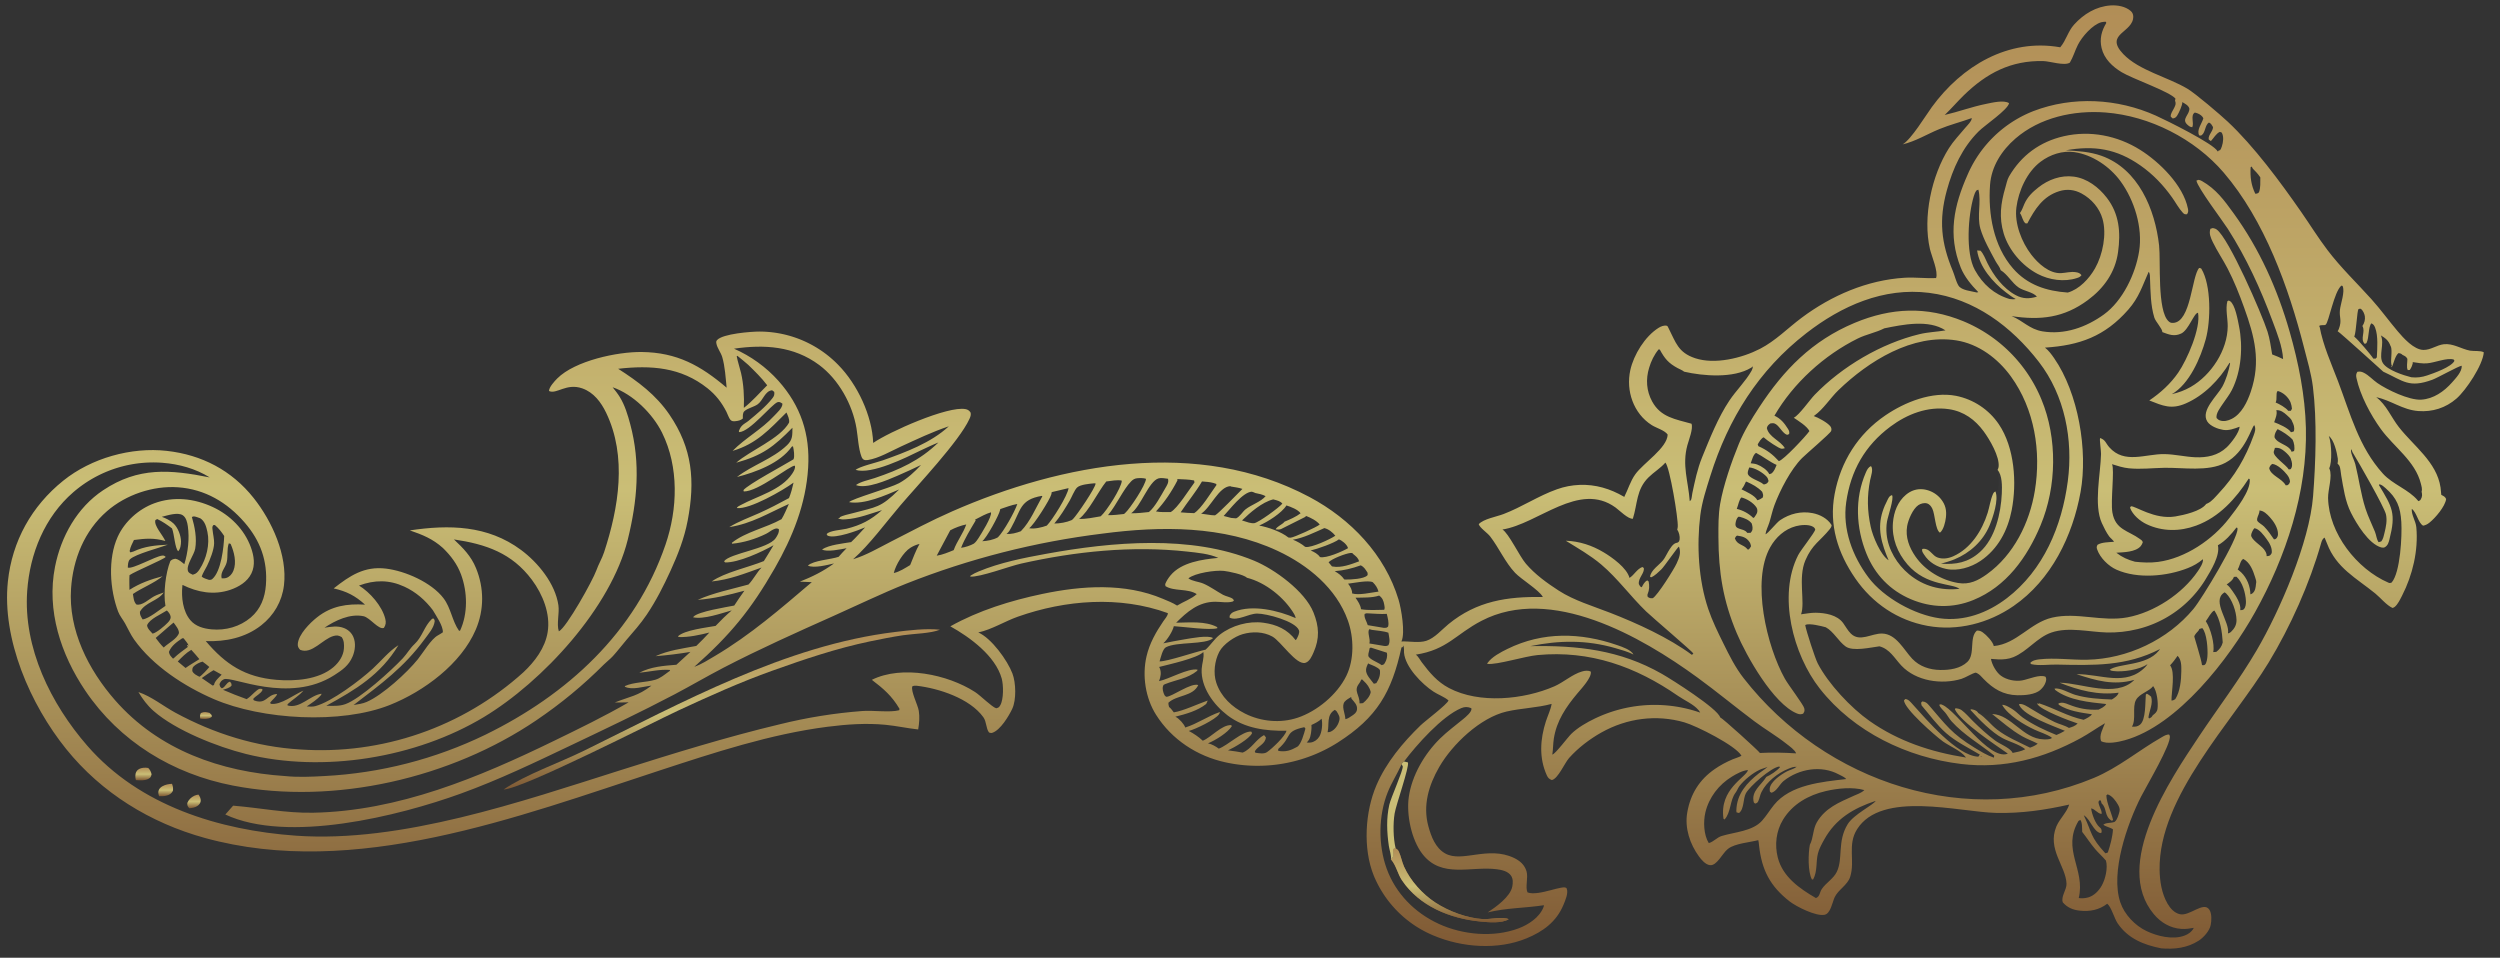 <?xml version="1.0" encoding="UTF-8"?> <svg xmlns="http://www.w3.org/2000/svg" width="509" height="195" viewBox="0 0 509 195" fill="none"><rect x="0" y="0" width="509" height="195" fill="#333333" stroke="none"/><path d="M440.031 193.085C442.719 193.304 445.326 193.02 447.655 191.521C448.642 190.887 449.862 189.528 450.097 188.348C450.277 187.444 450.353 185.981 449.807 185.185C448.617 183.454 445.787 186.614 443.796 186.13C442.687 185.86 441.865 184.945 441.315 183.992C440.112 181.911 439.725 179.414 439.693 177.047C439.49 162.158 454.468 147.119 461.906 134.871C466.336 127.574 470.252 118.803 472.578 110.596C472.709 110.135 472.862 109.685 473.287 109.45C473.469 109.86 473.635 110.269 473.794 110.688C475.678 115.653 479.702 117.663 483.602 120.831C484.678 121.704 485.881 123.223 487.116 123.78C487.281 123.728 487.408 123.686 487.546 123.577C488.203 123.054 488.688 121.999 489.068 121.26C491.213 117.088 492.401 112.049 491.961 107.334C491.845 106.093 490.946 104.856 491.037 103.602C492.075 104.347 492.297 106.413 493.342 107.028C493.86 106.931 494.22 106.74 494.63 106.416C495.814 105.482 497.836 103.121 498.035 101.595C497.787 101.08 497.537 101.027 497.045 100.754C497.014 100.253 496.964 99.755 496.895 99.258C496.127 94.043 491.397 90.799 488.379 86.917C486.844 84.945 485.841 82.384 483.805 80.872C486.825 81.496 489.136 83.446 492.374 83.689C495.247 83.904 497.944 83.058 500.136 81.153C502.093 79.449 505.51 74.318 505.7 71.735C505.125 71.341 503.621 71.536 502.881 71.389C501.094 71.036 499.437 69.868 497.55 70.086C496.129 70.25 494.903 71.26 493.431 71.246C491.485 71.227 489.35 68.837 488.167 67.439C486.351 65.291 484.701 63.001 482.819 60.908C479.855 57.612 476.579 54.476 473.894 50.94C471.961 48.396 470.315 45.728 468.497 43.114C464.316 37.094 458.903 29.766 453.565 24.771C452.017 23.323 447.033 19.061 445.339 18.053C441.343 15.678 435.495 14.354 432.3 11.008C428.306 6.823 434.426 6.68 434.33 3.315C434.316 2.887 434.129 2.507 433.806 2.227C432.73 1.297 431.097 1.015 429.72 1.107C426.766 1.305 424.231 2.856 422.289 5.002C421.044 6.376 420.651 8.222 419.513 9.566C419.496 9.587 419.477 9.607 419.458 9.628C408.878 7.758 399.426 13.429 393.321 21.802C392.05 23.544 389.129 28.392 387.374 29.396C389.971 28.792 392.356 27.312 394.814 26.299C396.987 25.405 399.248 24.835 401.452 24.04C401.473 24.666 400.487 25.591 400.105 26.049C398.996 27.381 397.73 28.703 396.804 30.165C393.266 35.754 391.443 44.206 392.932 50.688C393.276 52.177 394.663 55.26 394.19 56.609C392.069 56.721 389.944 56.417 387.814 56.547C380.165 57.011 372.88 60.158 366.788 64.716C363.963 66.828 361.516 69.379 358.351 71.015C354.698 72.905 349.162 74.273 345.128 72.931C341.642 71.77 341.198 69.703 339.724 66.827C339.648 66.681 339.536 66.371 339.386 66.331C338.802 66.173 338.141 66.461 337.654 66.77C334.914 68.501 332.623 72.226 331.932 75.352C330.999 79.574 332.579 84.195 336.295 86.552C337.208 87.13 338.995 87.636 339.538 88.49C339.435 91.225 334.594 94.28 332.96 96.546C331.915 97.997 331.49 99.643 330.676 101.213L330.629 101.126C327.851 99.505 324.852 98.597 321.61 98.725C321.216 98.739 320.824 98.769 320.433 98.813C320.044 98.858 319.656 98.917 319.269 98.992C318.883 99.066 318.5 99.156 318.121 99.26C317.743 99.364 317.368 99.483 316.998 99.616C313.241 100.942 309.861 103.233 306.12 104.661C304.699 105.204 302.058 105.646 301.068 106.722C301.278 107.458 302.839 108.492 303.397 109.216C305.194 111.552 306.459 114.502 308.47 116.628C309.692 117.92 313.363 120.16 314.076 121.467C314.091 121.496 314.105 121.527 314.12 121.556C306.905 121.421 300.669 122.355 294.911 127.075C293.536 128.203 292.104 129.909 290.394 130.47C288.924 130.951 286.89 130.537 285.316 130.598C285.333 130.567 285.354 130.538 285.369 130.505C286.118 128.796 285.308 123.96 284.75 122.106C281.982 112.907 274.982 105.654 266.64 101.205C244 89.126 216.233 94.292 193.832 104.128C189.594 105.988 185.489 108.172 181.373 110.285C178.895 111.557 176.36 113.048 173.688 113.864C176.938 111.025 180.481 106.224 183.348 102.863C186.85 98.756 195.295 89.828 197.361 85.334C197.568 84.885 197.763 84.433 197.581 83.941C197.298 83.568 197.046 83.387 196.581 83.296C192.975 82.599 181.02 87.927 177.78 90.18C177.577 84.629 174.548 78.226 170.671 74.299C170.541 74.166 170.41 74.034 170.277 73.904C170.145 73.774 170.01 73.646 169.874 73.519C169.738 73.392 169.601 73.267 169.462 73.144C169.323 73.021 169.182 72.899 169.04 72.779C168.898 72.66 168.754 72.542 168.609 72.425C168.464 72.309 168.318 72.195 168.17 72.082C168.022 71.97 167.873 71.859 167.722 71.75C167.571 71.641 167.419 71.534 167.266 71.429C167.113 71.324 166.958 71.221 166.802 71.12C166.646 71.019 166.489 70.919 166.331 70.822C166.172 70.725 166.013 70.63 165.852 70.536C165.691 70.443 165.53 70.352 165.367 70.262C165.204 70.173 165.039 70.086 164.874 70.001C164.709 69.915 164.543 69.832 164.376 69.751C164.209 69.67 164.04 69.591 163.871 69.514C163.702 69.437 163.532 69.362 163.361 69.29C163.19 69.217 163.018 69.147 162.845 69.078C162.672 69.01 162.498 68.943 162.324 68.879C162.149 68.815 161.974 68.753 161.798 68.694C161.622 68.634 161.445 68.576 161.268 68.521C161.091 68.466 160.912 68.413 160.734 68.362C160.555 68.311 160.376 68.262 160.196 68.216C160.016 68.169 159.835 68.125 159.654 68.083C159.473 68.041 159.291 68.001 159.109 67.964C158.927 67.927 158.745 67.891 158.562 67.859C158.379 67.826 158.195 67.795 158.012 67.767C157.828 67.739 157.644 67.712 157.46 67.689C157.275 67.665 157.091 67.644 156.906 67.624C156.721 67.605 156.536 67.588 156.351 67.574C156.165 67.559 155.98 67.547 155.794 67.537C155.609 67.527 155.423 67.52 155.237 67.514C155.051 67.509 154.866 67.506 154.68 67.505C152.951 67.498 147.136 67.946 145.999 69.237C145.787 69.479 145.805 69.632 145.857 69.935C146.016 70.861 146.774 71.771 147.049 72.706C147.615 74.632 147.738 76.935 147.943 78.934C142.625 74.408 137.841 71.757 130.656 71.667C125.688 71.605 117.067 73.442 113.453 77.056C112.925 77.584 111.769 78.84 111.776 79.608C113.315 80.346 115.3 77.926 118.564 79.078C120.872 79.892 122.367 81.882 123.395 84.007C127.715 92.945 125.965 103.403 122.983 112.46C122.573 113.706 121.866 114.862 121.419 116.126C120.698 118.165 115.323 127.811 113.781 128.539C113.282 127.046 113.929 124.86 113.692 123.235C113.048 118.815 109.546 114.536 106.073 111.961C99.291 106.934 91.451 106.79 83.441 107.989C86.038 108.872 88.119 109.721 90.173 111.566C91.786 113.131 93.097 114.867 93.875 116.985C95.182 120.54 95.29 124.889 93.684 128.374L93.469 128.441C92.055 126.469 91.828 123.794 90.284 121.779C87.83 118.577 82.505 116.242 78.586 115.769C74.174 115.236 71.237 117.206 67.938 119.8C70.554 120.388 72.324 121.29 74.323 123.105C70.655 122.887 67.5 123.354 64.541 125.694C63.076 126.854 60.786 129.161 60.63 131.099C60.586 131.638 60.761 131.914 61.104 132.299C63.498 133.309 65.659 130.099 67.933 129.48C68.607 129.296 68.965 129.368 69.564 129.711C70.066 130.418 70.075 131.225 70.019 132.064C69.921 133.526 69.015 134.867 67.925 135.806C64.927 138.386 60.051 138.733 56.283 138.413C49.917 137.873 45.934 135.294 41.899 130.526C45.898 130.686 49.962 129.845 53.174 127.324C55.773 125.284 57.422 122.448 57.815 119.163C58.547 113.022 55.372 106.089 51.638 101.387C47.174 95.766 41.084 92.596 33.958 91.798C26.703 90.986 18.596 93.272 12.896 97.851C6.449 103.029 2.483 110.133 1.606 118.376C0.353 130.142 6.191 143.461 13.46 152.485C20.7 161.474 30.616 167.539 41.684 170.599C72.173 179.025 105.415 166.32 134.239 156.892C145.358 153.255 156.858 149.45 168.497 147.969C172.4 147.472 176.392 147.188 180.316 147.573C182.537 147.791 184.721 148.277 186.941 148.517C187.159 147.253 187.265 145.988 187.062 144.715C186.865 143.48 185.379 140.693 185.758 139.728C186.062 139.605 186.341 139.584 186.663 139.622C191.157 140.148 197.463 142.205 200.21 146.025C200.886 146.963 200.726 148.304 201.368 149.137C201.627 149.209 201.766 149.287 202.032 149.201C203.661 148.67 205.376 145.827 206.084 144.335C206.951 142.508 206.848 139.019 206.135 137.135C205.12 134.453 201.874 129.951 199.178 128.765C201.887 128.198 204.579 126.495 207.216 125.563C216.915 122.134 227.962 121.261 237.775 124.834C237.8 125.349 237.151 126.05 236.857 126.481C235.343 128.7 234.032 131.019 233.425 133.658C232.518 137.592 233.218 142.131 235.383 145.546C238.557 150.558 243.675 153.924 249.435 155.194C249.678 155.248 249.921 155.299 250.166 155.347C250.41 155.395 250.654 155.439 250.9 155.481C251.145 155.523 251.391 155.562 251.638 155.598C251.883 155.634 252.13 155.666 252.378 155.696C252.624 155.726 252.872 155.753 253.119 155.777C253.367 155.801 253.615 155.821 253.863 155.839C254.111 155.857 254.359 155.871 254.609 155.883C254.857 155.895 255.105 155.903 255.354 155.909C255.602 155.914 255.851 155.917 256.1 155.916C256.349 155.916 256.597 155.912 256.845 155.906C257.095 155.899 257.344 155.889 257.593 155.877C257.841 155.864 258.089 155.848 258.337 155.83C258.584 155.811 258.832 155.789 259.08 155.764C259.328 155.739 259.575 155.712 259.822 155.681C260.069 155.65 260.315 155.616 260.562 155.579C260.807 155.542 261.053 155.502 261.298 155.46C261.543 155.417 261.788 155.371 262.032 155.322C262.276 155.273 262.52 155.221 262.763 155.166C263.004 155.112 263.246 155.054 263.487 154.993C263.729 154.932 263.97 154.869 264.21 154.802C264.449 154.735 264.687 154.666 264.925 154.593C265.163 154.521 265.4 154.446 265.637 154.367C265.873 154.289 266.108 154.208 266.342 154.124C266.576 154.04 266.81 153.953 267.042 153.863C267.274 153.774 267.505 153.681 267.735 153.586C267.965 153.49 268.193 153.392 268.42 153.291C268.647 153.19 268.874 153.087 269.099 152.98C269.324 152.874 269.547 152.765 269.769 152.653C269.991 152.541 270.213 152.426 270.433 152.309C270.651 152.191 270.869 152.071 271.085 151.949C271.302 151.826 271.517 151.701 271.73 151.573C271.944 151.445 272.156 151.315 272.366 151.181C280.377 146.073 283.337 140.944 285.337 131.832L285.619 131.731L285.661 131.416C285.945 131.827 285.818 132.389 285.856 132.869C286.086 135.797 289.525 139.3 291.868 140.823C292.824 141.447 294.069 141.873 294.917 142.608C294.651 143.419 290.148 146.791 289.226 147.686C285.619 151.186 282.259 155.199 280.254 159.85C277.923 165.258 277.467 172.732 279.685 178.243C279.755 178.414 279.827 178.584 279.901 178.753C279.976 178.923 280.052 179.091 280.131 179.258C280.209 179.426 280.29 179.592 280.374 179.757C280.456 179.923 280.54 180.087 280.626 180.25C280.713 180.414 280.802 180.576 280.893 180.737C280.983 180.898 281.076 181.058 281.17 181.217C281.265 181.376 281.362 181.533 281.461 181.69C281.559 181.846 281.66 182.001 281.762 182.155C281.865 182.309 281.968 182.462 282.073 182.613C282.18 182.765 282.288 182.915 282.398 183.064C282.508 183.212 282.62 183.36 282.734 183.506C282.846 183.652 282.961 183.796 283.079 183.939C283.195 184.082 283.314 184.224 283.436 184.364C283.556 184.504 283.678 184.643 283.802 184.78C283.926 184.918 284.052 185.053 284.179 185.187C284.306 185.321 284.435 185.454 284.566 185.585C284.697 185.716 284.829 185.845 284.963 185.973C285.096 186.1 285.231 186.226 285.369 186.35C285.505 186.475 285.643 186.597 285.782 186.718C285.923 186.839 286.064 186.958 286.207 187.076C286.35 187.193 286.494 187.309 286.64 187.422C286.785 187.536 286.933 187.648 287.082 187.759C287.23 187.869 287.379 187.977 287.53 188.084C287.681 188.19 287.834 188.295 287.987 188.398C288.141 188.5 288.296 188.601 288.452 188.7C288.608 188.799 288.766 188.896 288.924 188.991C289.083 189.086 289.243 189.179 289.404 189.27C289.565 189.361 289.726 189.451 289.89 189.538C290.053 189.625 290.217 189.71 290.383 189.793C290.547 189.876 290.713 189.957 290.88 190.036C291.048 190.115 291.216 190.192 291.385 190.267C291.554 190.341 291.724 190.414 291.895 190.485C297.668 192.92 304.921 193.465 310.798 191.051C314.173 189.666 316.886 187.672 318.314 184.239C318.681 183.357 319.377 181.801 318.971 180.89C318.538 179.92 313.293 182.564 311.003 181.694C310.5 180.661 311.175 178.705 310.804 177.417C310.419 176.089 309.453 175.243 308.239 174.669C302.925 172.159 297.704 175.691 294.259 173.772C292.252 172.654 291.385 170.312 290.812 168.216C289.654 163.967 290.888 159.875 293.026 156.164C295.702 151.521 301.396 146.103 306.732 144.87C309.764 144.17 312.89 144.131 315.913 143.314C315.732 144.459 315.11 145.737 314.75 146.851C313.579 150.469 313.312 154.303 314.934 157.863C315.178 158.4 315.416 158.613 315.954 158.818C317.216 158.563 318.572 155.325 319.468 154.323C321.314 152.259 323.676 150.458 326.091 149.11C331.259 146.227 337.231 145.424 342.937 147.068C345.383 147.773 353.427 151.814 354.567 153.869C354.051 154.186 353.32 154.358 352.753 154.602C351.501 155.139 350.247 155.797 349.128 156.575C345.978 158.763 344.165 161.674 343.518 165.467C342.985 168.588 344.064 171.86 345.918 174.384C346.418 175.065 347.242 176.04 348.149 176.147C349.56 176.312 350.681 173.714 351.778 172.863L351.871 172.792C353.237 171.729 356.284 171.498 357.991 171.055C358.078 171.408 358.103 171.763 358.141 172.123C358.68 177.101 360.38 180.437 364.396 183.548C365.743 184.592 369.732 186.598 371.478 186.25C372.696 186.006 373.054 183.769 373.504 182.751C374.212 181.143 376.148 180.251 376.701 178.51C377.731 175.26 376.086 172.02 378.101 168.83C383.107 160.905 398.861 165.338 406.455 165.51C411.543 165.625 416.345 164.92 421.289 163.813C420.832 165.334 419.401 166.665 418.733 168.137C418.714 168.18 418.695 168.224 418.676 168.268C416.753 172.92 420.625 176.322 420.744 179.945C420.784 181.139 419.549 182.573 419.991 183.725C420.934 184.799 422.019 185.244 423.431 185.409C425.44 185.643 427.426 185.257 429.029 183.996C429.871 184.66 430.462 186.969 431.146 187.981C433.264 191.104 436.475 192.377 440.031 193.085ZM416.354 70.775C423.427 70.324 428.549 68.477 433.32 63.044C435.5 60.563 436.155 58.285 437.466 55.347C437.777 55.637 437.729 56.436 437.748 56.879C437.858 59.468 437.855 62.15 438.619 64.654C438.883 65.513 440.272 66.921 440.256 67.619C441.605 68.128 442.668 68.562 444.075 67.915C445.618 67.207 446.707 63.669 447.52 63.683C448.116 66.837 445.28 73.26 443.485 75.869C441.916 78.147 439.875 79.991 437.595 81.533C440.351 82.624 442.076 83.424 445.033 82.134C448.78 80.5 451.859 77.304 453.948 73.852L454.049 73.994C453.76 75.55 453.231 77.29 452.482 78.688C451.489 80.537 447.989 83.572 449.401 85.813C450.004 86.77 451.567 87.345 452.626 87.521C453.77 87.711 454.921 87.279 455.976 86.876C455.955 88.053 454.198 90.279 453.356 91.073C451.58 92.75 449.321 93.203 446.951 93.097C444.849 93.004 442.768 92.484 440.664 92.455C436.802 92.4 432.527 94.548 429.448 91.059C428.714 90.229 428.691 89.553 427.574 89.181C427.441 89.536 427.787 91.782 427.771 92.442C427.677 96.493 426.244 102.794 427.94 106.51C428.356 107.419 428.843 108.411 429.431 109.219C429.646 109.511 430.31 110.04 430.412 110.307C429.369 110.402 427.944 110.371 427.052 110.921C426.851 111.332 426.84 111.456 426.994 111.9C427.585 113.597 429.302 115.269 430.904 115.983C435.218 117.909 441.163 117.363 445.455 115.659C446.606 115.201 447.562 114.654 448.513 113.852C448.645 114.567 447.873 115.717 447.469 116.307C444.333 120.9 438.596 124.677 433.129 125.695C427.999 126.649 422.846 124.583 417.821 125.745C413.319 126.786 410.659 131.085 405.935 131.538C405.784 130.679 404.421 129.258 403.708 128.769C403.272 128.47 403.012 128.367 402.488 128.392C400.868 129.818 402.207 133.183 400.561 134.761C399.132 136.133 396.947 136.44 395.033 136.407C392.896 136.371 390.838 135.711 389.341 134.134C387.626 132.327 386.078 129.05 383.196 128.989C381.022 128.943 378.653 130.804 376.822 128.99C376.202 128.376 375.784 127.57 375.274 126.867C374.045 125.177 371.626 124.783 369.666 124.754C368.674 124.74 367.682 124.954 366.699 125.071C367.581 122.646 366.02 117.695 367.579 114.07C368.981 110.81 370.575 110.167 372.534 107.744C372.724 107.51 372.904 107.235 372.921 106.929C372.901 106.896 372.882 106.862 372.861 106.83C372.039 105.537 370.518 104.761 369.051 104.473C366.718 104.012 364.392 104.588 362.432 105.906C361.696 106.401 359.928 108.661 359.45 108.787C359.564 107.944 359.983 107.197 360.235 106.392C360.609 105.208 360.848 103.989 361.284 102.824C362.425 99.788 364.608 95.552 366.904 93.257C367.763 92.399 372.675 88.22 372.825 87.749C372.937 87.395 372.874 87.09 372.663 86.8C372.142 86.085 370.135 84.98 369.275 84.707C369.315 84.68 369.355 84.653 369.395 84.626C371.225 83.335 372.658 81.03 374.297 79.444C380.423 73.522 389.39 67.906 398.294 69.3C402.83 70.01 406.778 72.987 409.426 76.651C414.252 83.33 415.605 91.916 414.294 99.916C413.228 106.422 410.007 112.975 404.549 116.899C402.735 118.203 400.976 119.083 398.673 118.697C395.285 118.13 391.965 116.151 390.001 113.324C388.726 111.491 387.901 109.369 388.294 107.107C388.518 105.816 389.451 103.613 390.565 102.853C391.026 102.539 391.751 102.333 392.299 102.483C392.845 102.632 393.183 103.077 393.42 103.562C393.989 104.722 394.008 107.857 394.974 108.454C395.723 107.86 396.076 106.285 396.184 105.375C396.357 103.928 396.112 102.773 395.184 101.617C395.129 101.548 395.071 101.48 395.012 101.414C394.953 101.348 394.893 101.283 394.83 101.22C394.768 101.157 394.704 101.095 394.64 101.035C394.574 100.975 394.507 100.917 394.439 100.86C394.372 100.803 394.303 100.748 394.232 100.695C394.161 100.641 394.089 100.589 394.016 100.539C393.942 100.489 393.868 100.441 393.792 100.395C393.716 100.348 393.639 100.304 393.562 100.261C393.485 100.219 393.407 100.178 393.327 100.139C393.247 100.1 393.166 100.063 393.084 100.029C393.003 99.994 392.921 99.961 392.838 99.93C392.754 99.899 392.67 99.87 392.585 99.843C392.502 99.816 392.417 99.792 392.331 99.769C392.245 99.746 392.159 99.726 392.073 99.707C391.986 99.689 391.898 99.672 391.811 99.658C391.724 99.644 391.636 99.632 391.547 99.622C390.252 99.483 389.066 99.889 388.07 100.716C386.365 102.132 385.577 104.251 385.403 106.41C385.147 109.602 386.306 112.533 388.362 114.925C392.221 119.415 397.63 118.726 398.944 119.901C395.171 120.275 391.658 119.37 388.7 116.932C386.266 114.926 384.414 111.912 384.115 108.748C384.072 108.324 384.056 107.9 384.069 107.474C384.08 107.048 384.12 106.625 384.189 106.205C384.363 105.149 385.674 101.458 385.213 100.804C384.72 100.96 384.593 101.214 384.354 101.671C382.496 105.217 382.354 107.972 383.612 111.717C383.886 112.516 384.191 113.303 384.526 114.077C382.872 113.015 381.293 109.183 380.886 107.299C380.168 103.983 380.102 101.019 380.768 97.71C380.929 96.906 381.451 95.553 380.939 94.903C380.364 95.126 380.108 95.692 379.869 96.244C377.579 101.508 377.884 107.467 380.005 112.716C381.732 116.989 384.813 120.208 389.081 122.012C393.215 123.758 397.584 123.868 401.756 122.173C408.485 119.437 412.737 113.474 415.457 106.966C418.758 99.065 418.923 89.219 415.628 81.307C415.537 81.085 415.443 80.864 415.345 80.645C415.248 80.425 415.148 80.206 415.045 79.989C414.943 79.772 414.838 79.555 414.73 79.341C414.623 79.126 414.513 78.913 414.4 78.701C414.287 78.489 414.171 78.278 414.053 78.069C413.934 77.86 413.814 77.652 413.691 77.446C413.567 77.24 413.441 77.035 413.313 76.832C413.186 76.629 413.055 76.427 412.921 76.227C412.788 76.027 412.652 75.829 412.515 75.632C412.375 75.436 412.234 75.241 412.092 75.048C411.949 74.855 411.804 74.663 411.657 74.474C411.509 74.284 411.359 74.097 411.207 73.911C411.054 73.725 410.9 73.541 410.743 73.359C410.586 73.177 410.427 72.997 410.267 72.819C410.105 72.641 409.941 72.464 409.775 72.29C409.609 72.116 409.442 71.944 409.272 71.774C409.103 71.604 408.931 71.436 408.756 71.271C408.583 71.105 408.407 70.941 408.229 70.78C408.052 70.618 407.872 70.459 407.69 70.302C407.508 70.145 407.324 69.99 407.138 69.838C406.952 69.685 406.765 69.535 406.577 69.387C406.387 69.239 406.195 69.094 406.002 68.951C405.81 68.808 405.615 68.667 405.419 68.528C405.222 68.39 405.023 68.254 404.824 68.121C404.624 67.987 404.423 67.856 404.22 67.728C404.017 67.599 403.812 67.473 403.606 67.349C403.401 67.226 403.193 67.105 402.983 66.987C402.775 66.868 402.564 66.752 402.352 66.639C402.14 66.526 401.927 66.415 401.712 66.307C401.497 66.199 401.282 66.094 401.065 65.991C400.848 65.888 400.629 65.788 400.409 65.691C400.19 65.594 399.97 65.499 399.747 65.407C392.248 62.323 385.05 62.62 377.583 65.744C368.947 69.357 363.166 75.289 358.152 82.96C356.608 85.322 355.102 87.756 354.028 90.373C352.556 93.959 350.886 98.789 350.23 102.562C349.839 104.816 349.864 107.083 349.871 109.362C349.894 116.516 350.824 122.317 353.605 128.919C355.536 133.507 361.081 143.382 365.91 145.283C366.388 145.471 366.634 145.462 367.114 145.309C367.397 144.861 367.463 144.752 367.346 144.204C367.196 143.497 364.121 139.474 363.402 138.189C359.704 131.586 356.549 118.326 360.408 111.431C361.552 109.385 363.345 107.736 365.652 107.126C366.606 106.873 368.203 106.719 369.104 107.232C369.351 107.372 369.508 107.536 369.581 107.801C369.505 108.436 366.668 111.919 366.101 113.036C361.916 121.27 365.082 133.303 370.514 140.207C377.446 149.019 388.307 154.236 399.309 155.548C408.013 156.586 416.002 154.455 423.647 150.274C425.341 149.347 426.912 148.214 428.58 147.243C428.143 148.348 427.337 149.725 427.779 150.891C428.97 151.57 431.302 151.076 432.607 150.715C443.404 147.727 453.866 134.066 459.116 124.67C465.414 113.394 469.802 100.164 469.482 87.138C469.32 80.501 467.985 73.869 466.166 67.509C463.692 58.867 460.055 50.721 454.762 43.42C452.846 40.775 451.197 38.494 448.298 36.849C448.069 36.718 447.854 36.653 447.591 36.615L447.192 36.773C447.409 38.185 452.535 44.952 453.586 46.597C457.406 52.578 460.227 58.76 462.699 65.399C463.589 67.79 464.71 70.547 464.839 73.108C464.103 72.763 463.377 72.436 462.612 72.16C462.348 70.631 462.142 69.003 461.669 67.525C460.527 63.952 453.789 48.45 451.302 46.716C451.068 46.553 450.804 46.482 450.527 46.433L450.042 46.579C449.71 47.52 450.101 48.407 450.52 49.276C451.423 51.145 452.599 52.858 453.551 54.693C454.864 57.222 455.944 59.958 456.907 62.637C459.027 68.525 460.366 73.553 458.247 79.784C457.551 81.831 456.388 84.286 454.365 85.288C453.618 85.658 452.755 85.889 451.945 85.589C451.681 85.491 451.486 85.317 451.294 85.117C451.102 84.163 452.131 82.88 452.643 82.109C453.231 81.227 453.927 80.359 454.407 79.414C456.352 75.579 456.699 70.551 455.858 66.382C455.621 65.207 455.084 62.03 454.056 61.324C453.948 61.25 453.901 61.24 453.77 61.187L453.498 61.316C453.079 62.868 453.57 64.813 453.561 66.421C453.533 71.29 450.209 76.373 446.033 78.776C444.81 79.48 443.544 79.938 442.171 80.257C445.754 78.214 448.057 72.852 449.093 69.062C450.118 65.317 450.23 58.111 448.209 54.734C448.124 54.591 447.907 54.589 447.752 54.551C446.225 56.19 446.107 65.55 442.478 65.742C442.068 65.763 441.859 65.709 441.546 65.433C439.164 63.334 439.941 53.132 439.592 49.975C438.777 42.626 435.377 34.399 427.859 31.721C425.504 30.881 423.08 30.754 420.608 30.598C426.381 29.58 430.921 30.278 435.811 33.704C438.363 35.492 440.469 37.704 442.264 40.24C442.954 41.213 443.593 42.41 444.396 43.28C444.732 43.645 444.819 43.648 445.276 43.621C445.555 43.2 445.559 42.961 445.458 42.459C444.5 37.701 439.657 32.964 435.722 30.5C431.108 27.61 425.527 26.504 420.192 27.731C415.332 28.85 411.538 31.627 409.031 35.939C408.665 36.569 408.5 37.477 408.292 38.178C407.347 41.377 406.965 44.283 407.958 47.553C408.994 50.964 411.714 54.118 414.859 55.77C417.221 57.011 420.293 57.461 422.862 56.61C423.288 56.469 423.512 56.389 423.791 56.023C423.467 55.594 423.12 55.491 422.586 55.411C421.581 55.26 420.646 55.557 419.652 55.609C417.242 55.735 414.968 53.657 413.585 51.865C411.606 49.303 410.115 45.485 410.54 42.221C410.982 38.841 412.693 35.009 415.467 32.927C417.413 31.465 419.913 30.624 422.351 30.974C426.028 31.504 429.568 33.931 431.733 36.894C434.571 40.778 436.288 46.354 435.527 51.152C434.802 55.737 432.19 61.243 428.365 64.017C424.757 66.634 420.344 68.206 415.861 67.469C413.184 67.029 411.873 65.277 409.566 64.368C415.459 65.241 420.209 64.719 425.098 61.092C428.358 58.674 430.663 55.452 431.232 51.352C431.793 47.309 431.501 43.577 428.942 40.259C427.297 38.129 424.943 36.315 422.213 35.96C419.587 35.619 417.043 36.559 415 38.172C413.789 39.127 412.78 40.111 412.147 41.551C411.866 42.192 411.68 42.809 411.259 43.381C411.744 44.02 411.798 45.029 412.408 45.483L412.769 45.486C414.283 42.602 415.941 39.96 419.257 38.928C420.839 38.436 422.353 38.608 423.808 39.394C425.819 40.481 427.439 42.343 428.071 44.551C428.963 47.67 428.126 51.85 426.55 54.637C425.375 56.715 423.349 58.898 421.002 59.565C416.658 59.265 412.778 58.011 409.849 54.654C405.867 50.089 404.748 43.523 405.171 37.652C405.44 33.898 407.535 30.639 410.333 28.217C415.307 23.913 422.22 22.413 428.654 22.902C437.672 23.589 446.845 28.264 452.732 35.126C461.072 44.848 465.972 58.53 469.104 70.782C469.776 73.402 470.567 76.046 470.905 78.735C471.762 85.59 471.489 94.099 470.942 101.035C470.205 110.388 464.208 124.275 459.484 132.353C455.94 138.416 451.599 144.108 447.701 149.958C441.873 158.704 430.08 176.038 438.526 186.132C439.955 187.84 441.863 188.966 444.111 189.125C444.971 189.187 445.813 189.065 446.655 188.912C446.282 189.699 445.506 190.23 444.701 190.516C442.32 191.363 439.241 190.619 437.014 189.555C434.66 188.429 432.524 186.18 431.695 183.711C429.644 177.614 433.117 167.69 435.929 162.176C436.976 160.122 442.176 151.364 441.763 149.814C441.734 149.71 441.696 149.657 441.643 149.559C441.114 149.495 440.549 149.863 440.095 150.121C435.434 152.774 431.321 156.299 426.301 158.391C400.751 169.045 371.7 159.457 355.007 138.077C353.324 135.92 352.119 133.507 350.915 131.066C349.776 128.758 348.619 126.417 347.796 123.976C345.815 118.1 345.417 111.094 346.178 104.93C346.517 102.179 347.403 99.52 348.228 96.883C351.89 85.212 358.048 75.374 367.765 67.839C374.927 62.286 383.492 58.45 392.765 59.625C402.001 60.795 409.551 66.492 415.116 73.686C420.399 80.522 422.116 89.535 421.004 97.969C419.805 107.075 416.076 116.082 408.584 121.8C404.653 124.801 399.889 126.57 394.907 125.883C389.817 125.18 383.526 121.706 380.428 117.58C377.167 113.237 375.101 107.762 375.885 102.271C376.801 95.841 379.681 90.742 384.887 86.857C388.3 84.311 392.492 82.672 396.806 83.309C399.825 83.754 402.113 85.431 403.881 87.83C405.08 89.457 407.176 93.002 406.914 95.074C406.888 95.286 406.8 95.486 406.704 95.675C407.677 96.771 407.631 99.085 407.567 100.497C407.385 104.51 406.222 109.621 403.099 112.404C400.711 114.534 398.261 114.971 395.171 114.772C396.087 114.506 397.032 114.251 397.916 113.889C401.081 112.593 403.746 110.165 405.072 106.996C405.778 105.31 406.967 101.759 406.277 100.066C405.973 100.171 405.867 100.362 405.74 100.655C405.245 101.8 405.066 103.21 404.687 104.413C403.551 108.031 401.263 111.667 397.668 113.264C396.656 113.713 395.473 113.896 394.418 113.479C393.511 113.12 392.999 111.99 392.086 111.786C392.052 111.778 392.018 111.768 391.984 111.76C391.75 111.705 391.589 111.722 391.36 111.777C391.255 112.238 391.475 112.496 391.72 112.886C392.75 114.523 394.386 115.438 396.254 115.838C398.565 116.334 401.261 115.519 403.185 114.231C406.781 111.819 408.777 108.012 409.584 103.847C410.652 98.339 410.183 91.138 406.956 86.367C406.831 86.183 406.701 86.001 406.565 85.822C406.431 85.644 406.293 85.469 406.15 85.297C406.007 85.125 405.86 84.957 405.71 84.792C405.558 84.627 405.402 84.466 405.243 84.309C405.085 84.152 404.922 83.999 404.755 83.85C404.59 83.7 404.42 83.555 404.247 83.415C404.072 83.273 403.895 83.137 403.716 83.004C403.536 82.872 403.353 82.744 403.166 82.621C402.98 82.497 402.791 82.378 402.598 82.264C402.406 82.15 402.211 82.04 402.014 81.935C401.817 81.831 401.617 81.731 401.414 81.635C401.212 81.54 401.008 81.45 400.802 81.365C400.594 81.28 400.386 81.2 400.176 81.125C399.966 81.05 399.753 80.98 399.538 80.915C399.324 80.85 399.109 80.791 398.893 80.737C398.676 80.683 398.457 80.634 398.239 80.59C393.357 79.65 387.871 81.847 383.887 84.553C378.279 88.362 374.756 93.993 373.527 100.605C372.358 106.887 374.164 112.583 377.744 117.776C381.238 122.844 386.357 126.313 392.451 127.427C398.569 128.546 404.884 126.891 409.969 123.376C417.641 118.073 421.991 109.125 423.607 100.144C425.121 91.725 423.159 80.048 418.227 72.933C417.698 72.169 417.094 71.345 416.354 70.775ZM42.705 97.202C34.639 95.598 28.193 95.028 21.001 99.811C15.694 103.342 12.415 109.231 11.199 115.405C9.444 124.312 12.394 133.241 17.344 140.592C24.35 150.994 35.185 157.569 47.41 159.939C68.152 163.96 91.814 158.43 109.207 146.645C114.238 143.236 118.71 139.541 123.003 135.243C123.568 134.677 124.23 134.193 124.766 133.608C125.724 132.565 126.575 131.416 127.497 130.34C128.965 128.628 130.417 127.014 131.684 125.132C133.593 122.298 135.114 119.281 136.533 116.181C138.037 112.894 139.329 109.573 140.008 106.008C141.553 97.896 140.996 91.292 136.287 84.399C133.542 80.38 129.907 77.675 125.856 75.082C132.539 74.328 138.637 74.74 144.054 79.058C145.739 80.401 146.92 81.925 147.9 83.838C148.118 84.263 148.419 85.165 148.725 85.491C149.043 85.827 149.397 85.786 149.812 85.741C150.329 85.685 150.86 85.561 151.247 85.202C151.239 84.735 151.179 84.065 151.559 83.715C152.239 83.089 153.49 82.875 154.279 82.304C155.365 81.518 155.755 79.577 157.198 79.46L157.636 79.787C157.708 80.339 157.625 80.619 157.274 81.067C155.904 82.813 154.092 84.276 152.393 85.686C151.965 86.041 151.45 86.271 151.064 86.678C150.749 87.01 150.584 87.352 150.425 87.777L150.498 87.983C152.716 87.887 157.091 82.312 158.307 81.884C158.714 81.741 158.991 81.979 159.304 82.186C159.34 83.073 158.175 84.055 157.593 84.686C155.038 87.455 151.78 89.144 149.151 91.803C154.05 90.36 156.656 87.417 160.123 83.982C160.397 84.634 160.778 85.327 160.654 86.05C158.811 89.331 152.679 91.746 149.893 94.209C155.21 92.732 157.515 90.984 161.341 87.085C161.315 88.61 161.42 89.518 160.235 90.649C157.286 93.467 153.213 94.668 150.052 97.113C153.869 96.147 158.833 94.308 161.195 90.955L161.451 90.847C161.613 91.51 161.833 92.917 161.56 93.515C159.74 94.644 152.279 98.618 151.345 99.812L151.54 100.108L151.257 100.047C151.294 100.051 151.33 100.055 151.367 100.057C154.321 100.194 160.963 94.633 161.848 94.816C161.964 95.395 161.59 95.998 161.277 96.467C159.052 99.802 154.187 101 150.818 102.827C150.567 102.963 150.076 103.164 150.031 103.445C152.653 103.742 159.371 99.866 161.568 98.261C161.329 99.357 161.061 100.37 160.637 101.411C158.635 102.496 156.631 103.546 154.553 104.479C152.534 105.386 150.361 106.152 148.478 107.322C153.079 106.612 156.46 104.458 160.614 102.612C160.143 103.637 159.711 104.746 159.12 105.705C155.966 107.475 151.813 108.274 149.006 110.516L149.045 110.702C151.412 110.489 153.821 109.737 155.951 108.696C156.52 108.419 157.039 107.952 157.616 107.722C158.008 107.566 158.176 107.544 158.563 107.717C158.692 108.372 158.274 109.06 157.912 109.587C156.419 111.758 148.608 112.644 147.419 114.269L147.626 114.511C150.302 114.594 155.145 112.358 157.489 111.013C156.838 112.089 156.201 113.177 155.521 114.235C152.375 115.516 147.488 116.546 144.896 118.391C148.582 118.015 151.602 116.78 155.052 115.551C154.036 116.62 153.41 117.946 152.395 119.007C149.002 119.947 145.268 120.688 142.055 122.133C145.383 121.874 148.352 121.142 151.561 120.266C150.839 121.254 150.163 122.266 149.492 123.289C148.005 123.594 142.069 124.507 141.182 125.581C141.156 125.612 141.14 125.649 141.12 125.683C143.307 126.155 146.817 124.871 148.985 124.272C147.82 125.274 146.748 126.317 145.694 127.434C143.838 127.777 139.381 128.273 138.039 129.544L138.18 129.698C140.179 129.788 142.48 129.27 144.426 128.785C143.568 129.729 142.681 130.628 141.763 131.514C138.98 132.034 136.059 132.407 133.468 133.599C135.848 133.413 138.215 133.123 140.568 132.727L137.715 135.343C135.084 135.557 132.543 135.731 130.154 136.971C132.092 136.79 134.413 136.234 136.334 136.392L136.43 136.552L136.096 136.786C135.255 137.401 134.419 138.105 133.407 138.4C131.441 138.974 129.044 138.854 127.217 139.685L127.232 139.821C128.694 140.563 131.053 139.756 132.644 139.593C129.85 141.739 128.242 141.795 125.174 143.021C126.115 143.017 127.061 143.035 128.001 142.992C123.071 145.845 117.952 148.329 112.832 150.821C97.445 158.309 81.112 165.14 63.741 165.471C58.197 165.577 52.944 164.477 47.464 164.034L45.877 165.834C58.575 171.779 81.165 166.161 93.836 161.571C101.567 158.771 108.908 155.241 116.322 151.71C123.352 148.361 130.426 145.008 137.317 141.382C140.666 139.62 143.931 137.697 147.29 135.954C154.645 132.138 162.25 128.733 169.813 125.354C174.682 123.179 179.528 120.828 184.477 118.844C186.081 118.209 187.695 117.599 189.319 117.014C190.943 116.43 192.575 115.872 194.215 115.34C195.857 114.808 197.507 114.302 199.165 113.822C200.822 113.343 202.486 112.89 204.158 112.463C205.83 112.037 207.509 111.637 209.193 111.264C210.878 110.892 212.568 110.546 214.264 110.227C215.96 109.908 217.661 109.616 219.366 109.351C221.071 109.086 222.779 108.849 224.492 108.639C236.358 107.081 249.065 106.98 260.133 112.16C266.301 115.047 272.085 119.76 274.432 126.347C275.665 129.809 275.747 134.271 274.109 137.617C272.25 141.412 268.169 144.807 264.178 146.135C260.704 147.289 256.754 146.927 253.495 145.291C250.837 143.957 248.593 141.888 247.635 139C246.988 137.047 247.295 134.529 248.249 132.701C249.06 131.151 251.355 129.592 252.994 129.118C254.977 128.545 257.206 128.589 259.044 129.596C260.795 130.556 263.941 135.525 265.794 134.943C266.646 134.676 267.103 133.591 267.435 132.845C268.708 129.986 268.579 127.567 267.418 124.682C265.68 120.365 259.507 115.884 255.343 114.159C242.49 108.836 226.394 110.322 213.018 112.753C208.402 113.592 203.591 114.537 199.247 116.35C198.67 116.59 198.125 116.855 197.602 117.2L197.53 117.399C199.56 117.549 205.427 115.304 207.92 114.744C218.908 112.273 230.517 111.059 241.748 112.304C243.723 112.523 246.225 112.745 248.046 113.585C244.806 113.891 240.536 114.468 238.312 117.155C237.874 117.684 237.487 118.283 237.231 118.922L237.286 119.332C239.022 120.452 241.816 119.757 243.658 120.96C242.594 121.952 240.911 122.515 239.657 123.3C238.783 122.728 237.726 122.33 236.762 121.92C229.047 118.636 220.242 119.236 212.206 120.927C205.778 122.28 199.224 124.302 193.489 127.521C197.45 129.72 202.652 133.521 203.946 138.135C204.314 139.455 204.371 142.389 203.638 143.627C203.39 144.048 203.265 144.088 202.825 144.205C201.925 143.934 199.671 141.641 198.512 140.891C192.973 137.309 183.65 135.355 177.507 138.414C179.904 140.235 181.597 141.698 183.144 144.324L183.073 144.606C181.147 145.109 177.796 144.592 175.578 144.762C172.75 144.975 169.935 145.307 167.135 145.756C164.335 146.206 161.558 146.772 158.805 147.454C147.89 150.058 137.105 153.405 126.41 156.788C106.108 163.211 81.73 171.653 60.293 170.149C44.626 169.034 28.413 164.067 17.788 151.849C10.352 143.299 4.704 131.905 5.539 120.3C6.086 112.694 9.087 105.255 14.942 100.201C15.096 100.068 15.252 99.936 15.409 99.807C15.567 99.677 15.726 99.55 15.887 99.424C16.047 99.298 16.209 99.174 16.373 99.053C16.537 98.931 16.702 98.811 16.869 98.694C17.035 98.576 17.204 98.461 17.373 98.347C17.543 98.234 17.713 98.122 17.886 98.013C18.058 97.904 18.232 97.797 18.407 97.692C18.581 97.587 18.758 97.484 18.935 97.383C19.113 97.283 19.291 97.184 19.471 97.088C19.651 96.992 19.832 96.898 20.014 96.806C20.196 96.714 20.38 96.625 20.564 96.537C20.748 96.45 20.934 96.365 21.12 96.282C21.307 96.2 21.494 96.119 21.683 96.041C21.871 95.963 22.061 95.887 22.251 95.814C22.441 95.741 22.633 95.669 22.825 95.601C23.017 95.532 23.21 95.466 23.403 95.402C23.597 95.338 23.792 95.276 23.987 95.217C24.182 95.158 24.378 95.101 24.575 95.047C24.771 94.993 24.969 94.941 25.167 94.891C25.364 94.842 25.563 94.795 25.762 94.75C25.961 94.706 26.161 94.664 26.361 94.624C26.561 94.584 26.762 94.547 26.963 94.513C27.164 94.478 27.365 94.446 27.567 94.416C27.769 94.386 27.971 94.359 28.173 94.334C28.376 94.309 28.579 94.287 28.782 94.267C28.985 94.248 29.188 94.23 29.392 94.216C29.595 94.201 29.799 94.189 30.002 94.179C30.206 94.169 30.41 94.162 30.614 94.157C30.818 94.153 31.022 94.15 31.226 94.151C31.43 94.151 31.634 94.154 31.838 94.159C32.042 94.165 32.246 94.172 32.45 94.183C32.653 94.193 32.857 94.206 33.06 94.222C36.455 94.483 39.795 95.403 42.705 97.202ZM37.153 119.084C40.235 120.604 43.535 121.219 46.87 120.092C48.609 119.504 50.354 118.46 51.184 116.756C52.013 115.056 51.699 113.15 51.08 111.437C49.757 107.774 46.837 104.873 43.334 103.239C39.562 101.479 35.347 101.018 31.401 102.473C28.226 103.644 25.37 106.201 23.965 109.294C21.938 113.757 22.351 120.035 24.061 124.549C24.373 125.372 25.038 126.158 25.473 126.942C26.076 128.026 26.583 129.194 27.303 130.207C31.126 135.577 37.54 139.754 43.538 142.339C53.366 146.574 69.458 147.486 79.381 143.529C86.277 140.78 93.886 135.184 96.873 128.178C98.594 124.139 98.58 119.732 96.916 115.671C95.914 113.225 94.318 111.606 92.421 109.826C98.9 110.787 104.225 112.58 108.307 118.064C110.499 121.008 112.101 124.958 111.508 128.681C110.991 131.921 108.895 134.692 106.556 136.885C106.174 137.23 105.788 137.569 105.397 137.904C105.007 138.239 104.612 138.569 104.214 138.894C103.815 139.219 103.412 139.539 103.006 139.854C102.599 140.169 102.189 140.478 101.774 140.783C101.36 141.087 100.941 141.387 100.519 141.681C100.097 141.975 99.672 142.264 99.243 142.547C98.813 142.83 98.381 143.108 97.945 143.381C97.508 143.654 97.069 143.921 96.626 144.182C96.183 144.444 95.737 144.7 95.288 144.95C94.838 145.2 94.386 145.445 93.931 145.684C93.475 145.923 93.017 146.156 92.556 146.384C92.094 146.611 91.63 146.833 91.163 147.049C90.697 147.265 90.227 147.475 89.755 147.679C89.283 147.883 88.808 148.082 88.331 148.274C87.854 148.466 87.375 148.652 86.893 148.833C86.411 149.013 85.927 149.187 85.441 149.355C84.955 149.523 84.467 149.685 83.977 149.841C83.487 149.997 82.995 150.147 82.501 150.29C82.007 150.434 81.511 150.571 81.014 150.702C80.516 150.833 80.018 150.958 79.517 151.076C79.017 151.195 78.515 151.307 78.011 151.414C77.508 151.519 77.004 151.619 76.498 151.712C75.992 151.806 75.485 151.893 74.977 151.974C74.469 152.054 73.96 152.129 73.45 152.197C72.941 152.264 72.43 152.326 71.918 152.381C71.407 152.436 70.895 152.485 70.382 152.527C69.87 152.569 69.357 152.605 68.843 152.635C68.33 152.664 67.816 152.687 67.302 152.704C66.788 152.72 66.273 152.73 65.759 152.734C65.245 152.738 64.73 152.735 64.216 152.726C63.702 152.716 63.188 152.701 62.674 152.678C62.16 152.656 61.647 152.628 61.133 152.593C52.139 152.056 43.646 149.397 35.733 145.119C33.215 143.757 30.908 141.826 28.181 140.904C29.056 142.358 29.994 143.632 31.275 144.758C35.752 148.695 44.26 152.059 50.077 153.508C65.789 157.421 84.715 154.311 98.518 145.993C110.515 138.764 124.397 123.693 127.814 109.865C129.758 101.996 130.45 94.293 128.321 86.382C127.804 84.46 127.236 82.536 126.188 80.827C125.76 80.13 125.237 79.486 124.729 78.846C128.866 80.255 132.877 84.224 134.794 88.096C138.257 95.091 137.978 103.639 135.498 110.885C129.37 128.797 115.49 141.44 98.807 149.599C98.169 149.908 97.526 150.209 96.88 150.502C96.234 150.795 95.585 151.08 94.932 151.357C94.279 151.633 93.623 151.902 92.963 152.162C92.303 152.423 91.64 152.675 90.974 152.919C90.308 153.162 89.639 153.398 88.967 153.625C88.296 153.852 87.621 154.071 86.944 154.281C86.266 154.491 85.586 154.693 84.904 154.887C84.221 155.08 83.537 155.265 82.85 155.441C82.163 155.617 81.474 155.785 80.782 155.944C80.091 156.103 79.398 156.253 78.703 156.395C78.008 156.537 77.312 156.67 76.613 156.794C75.915 156.918 75.215 157.034 74.514 157.141C73.813 157.248 73.111 157.346 72.407 157.435C71.703 157.525 70.999 157.605 70.293 157.677C69.588 157.749 68.881 157.812 68.174 157.866C67.467 157.92 66.759 157.965 66.05 158.002C63.445 158.15 60.672 158.277 58.076 158.009C44.942 157.149 32.301 152.706 23.422 142.556C17.992 136.35 13.895 128.291 14.466 119.83C14.871 113.834 17.179 108.086 21.762 104.093C25.621 100.731 31.13 98.851 36.242 99.212C41.727 99.599 46.252 102.279 49.81 106.388C53.014 110.088 54.513 114.214 54.138 119.119C53.941 121.688 53.069 124.009 51.059 125.72C48.853 127.597 45.932 128.404 43.071 128.137C41.464 127.987 39.833 127.543 38.758 126.269C37.223 124.449 36.899 121.632 37.125 119.348L37.153 119.084ZM371.722 127.708C373.331 128.582 374.303 130.565 375.76 131.617C377.253 132.696 380.906 131.804 382.658 131.59C384.788 132.166 385.689 133.99 387.116 135.51C390.1 138.687 395.319 139.444 399.356 138.216C400.178 137.966 401.617 137.041 402.257 136.949C402.278 136.947 402.492 137.037 402.5 137.041C403.037 137.283 403.456 137.824 403.866 138.243C405.816 140.242 407.867 141.499 410.752 141.553C412.185 141.58 414.41 141.44 415.476 140.412C415.89 140.016 416.246 139.571 416.444 139.026C416.611 138.565 416.686 138.255 416.491 137.807C415.391 137.218 412.955 138.309 411.731 138.528C410.314 138.783 408.557 138.428 407.385 137.575C406.444 136.89 405.552 135.308 405.361 134.16C405.524 134.087 407.918 134.619 409.917 133.796C412.824 132.6 414.702 129.802 417.673 128.781C421.126 127.595 425.364 128.667 428.932 128.773C429.456 128.785 429.979 128.781 430.501 128.758C431.025 128.736 431.547 128.697 432.066 128.641C432.588 128.584 433.105 128.51 433.62 128.42C434.136 128.329 434.648 128.221 435.157 128.096C435.336 128.053 435.516 128.007 435.696 127.959C435.874 127.911 436.052 127.861 436.229 127.808C436.406 127.756 436.583 127.701 436.76 127.645C436.936 127.588 437.111 127.529 437.285 127.468C437.46 127.407 437.634 127.344 437.807 127.278C437.98 127.213 438.153 127.145 438.325 127.076C438.496 127.006 438.666 126.934 438.835 126.861C439.006 126.787 439.175 126.711 439.342 126.633C439.51 126.555 439.677 126.475 439.843 126.392C440.008 126.31 440.174 126.226 440.338 126.14C440.501 126.054 440.664 125.966 440.826 125.875C440.987 125.785 441.147 125.693 441.305 125.599C441.465 125.505 441.623 125.408 441.78 125.31C441.938 125.212 442.094 125.112 442.248 125.01C442.403 124.908 442.556 124.804 442.707 124.699C442.859 124.593 443.01 124.485 443.159 124.376C443.308 124.266 443.456 124.155 443.603 124.042C443.75 123.929 443.894 123.814 444.037 123.697C444.182 123.581 444.324 123.462 444.464 123.342C444.605 123.222 444.744 123.1 444.882 122.976C445.019 122.853 445.155 122.727 445.289 122.6C445.425 122.473 445.558 122.345 445.69 122.215C445.82 122.084 445.95 121.952 446.079 121.819C446.206 121.685 446.333 121.55 446.458 121.414C446.582 121.277 446.705 121.139 446.826 120.999C446.948 120.86 447.068 120.718 447.187 120.576C447.304 120.433 447.42 120.289 447.534 120.144C447.649 119.998 447.761 119.851 447.871 119.703C447.983 119.555 448.092 119.405 448.198 119.254C448.305 119.103 448.411 118.951 448.515 118.797C448.617 118.644 448.718 118.489 448.818 118.333C448.917 118.177 449.014 118.02 449.11 117.861C450.14 116.164 452.058 113.056 451.559 111.021C453.058 110.172 454.305 108.772 455.337 107.41L455.53 107.475C455.538 107.537 455.549 107.598 455.553 107.66C455.705 109.642 448.361 121.842 446.587 123.977C441.349 130.286 433.097 134.158 424.941 134.321C421.716 134.386 418.403 133.875 415.193 134.245C414.562 134.318 413.757 134.473 413.346 134.993L413.581 135.228C415.15 135.588 417.127 135.276 418.75 135.31C426.276 135.472 432.882 135.692 439.788 132.145C439.725 132.23 439.664 132.315 439.598 132.397L439.505 132.511C437.027 135.608 431.289 135.035 429.545 136.357C429.767 136.559 429.94 136.577 430.232 136.618C432.116 136.884 435.648 136.379 437.24 135.204C437.126 135.404 436.997 135.582 436.838 135.748C432.884 139.902 427.563 137.177 422.776 137.265C426.855 138.59 430.285 139.612 434.557 138.423C434.529 138.452 434.502 138.481 434.474 138.509C430.723 142.14 423.816 139.072 419.466 139.004L419.35 139.003C423.237 140.553 427.153 141.593 431.347 141.035C431.18 141.669 430.511 142.085 429.97 142.416C427.466 142.327 424.89 142.174 422.476 141.459C421.323 141.118 419.454 139.991 418.314 140.192L418.417 140.457C421.23 142.606 425.419 142.984 428.815 143.339C428.591 143.884 427.75 144.22 427.263 144.485C425.022 144.588 423.275 144.269 421.183 143.438C420.473 143.156 419.849 142.901 419.098 143.225L419.162 143.491C421.099 144.754 423.681 145.098 425.914 145.425C425.648 145.882 424.715 146.329 424.224 146.553C420.987 145.856 418.288 144.214 415.19 143.204L414.977 143.314L414.736 143.177C414.746 143.215 414.751 143.255 414.768 143.291C415.339 144.523 421.516 146.826 423.006 147.298C422.535 147.816 421.886 148.02 421.234 148.211C420.397 147.684 419.293 147.461 418.384 147.035C416.685 146.238 415.138 145.266 413.528 144.314C412.881 143.931 411.818 143.167 411.069 143.359C411.097 143.47 411.105 143.528 411.152 143.626C412.219 145.796 418.14 147.846 420.407 148.79C419.855 149.135 419.285 149.388 418.69 149.644C416.351 148.7 413.956 147.579 411.879 146.131C411.204 145.659 410.661 145.031 409.991 144.565C409.489 144.216 408.225 143.414 407.639 143.516C408.808 145.616 412.103 147.575 414.237 148.564C415.408 149.106 416.633 149.445 417.722 150.155L417.682 150.34C417.193 150.568 416.58 150.551 416.049 150.533C411.801 150.394 409.547 145.516 405.596 145.369C407.62 146.975 409.475 148.642 411.741 149.92C412.763 150.497 413.85 150.867 414.88 151.41C414.379 151.811 413.922 152.011 413.321 152.227C411.052 151.083 408.574 150.082 406.561 148.503C405.203 147.437 404.3 146.088 402.763 145.159C402.746 145.13 402.733 145.098 402.712 145.07C402.357 144.588 401.86 144.477 401.308 144.401L401.172 144.529C402.858 146.398 405.516 149.124 407.722 150.289C409.157 151.047 411.105 151.531 412.346 152.543C411.557 152.963 410.648 153.122 409.779 153.299C409.711 153.17 409.699 153.132 409.616 153.025C408.914 152.129 407.168 151.479 406.214 150.778C404.585 149.577 403.116 148.216 401.674 146.798C400.952 146.086 400.191 145.173 399.373 144.58C399.015 144.318 398.556 144.237 398.123 144.199L398.019 144.434C399.223 146.994 406.228 151.645 408.779 153.421C408.734 153.448 408.692 153.486 408.641 153.502C404.884 154.696 398.402 144.752 395.469 143.508C395.171 143.382 395.144 143.363 394.835 143.485C394.94 144.019 395.681 144.639 396.044 145.082C396.522 145.665 396.848 146.324 397.357 146.883C399.914 149.701 403.109 151.481 406.025 153.835L405.96 154.263C404.56 153.796 403.238 152.977 401.986 152.21C397.374 149.388 396.192 147.597 392.769 143.636C392.323 143.118 392.05 142.86 391.358 142.812L391.132 143.089L391.233 143.62C392.862 145.521 394.342 147.605 396.235 149.269C398.195 150.993 400.851 152.298 403.095 153.637L402.796 154.057L403.181 154.115L403.372 153.939L403.473 153.969L403.37 154.068C403.155 154.07 402.94 154.067 402.725 154.057C398.43 153.853 392.174 146.454 389.373 143.356C388.983 142.923 388.539 142.354 387.914 142.323L387.66 142.595C387.696 144.33 394.046 149.838 395.552 150.935C396.829 151.865 399.345 152.903 400.217 154.16C400.234 154.185 400.25 154.211 400.267 154.237C393.185 153.116 386.535 150.937 380.622 146.779C376.849 144.124 372.254 139.232 370.1 135.092C369.543 134.017 367.752 128.471 367.543 127.28C367.568 127.262 367.591 127.241 367.615 127.227C368.374 126.834 370.882 127.486 371.722 127.708ZM288.252 133.289C294.695 132.28 296.361 129.141 301.635 126.399C315.78 119.045 334.148 129.598 345.576 137.926C349.518 140.798 353.265 143.914 357.166 146.835C359.304 148.436 361.647 149.793 363.736 151.45C364.331 151.921 365.433 152.679 365.695 153.385C363.225 153.234 360.793 153.168 358.321 153.306C358.088 152.901 350.837 146.324 350.217 146.046C349.737 144.286 340.399 138.358 338.356 137.195C329.76 132.298 321.206 131.385 311.545 131.555C317.48 130.335 323.04 130.268 328.908 131.968C330.115 132.317 331.46 132.686 332.577 133.264C332.126 132.321 330.3 131.704 329.314 131.363C321.79 128.76 314.139 128.571 306.916 132.12C305.533 132.799 303.714 133.743 302.82 135.036L302.826 135.173C304.828 135.387 310.411 133.617 313.059 133.37C323.721 132.372 333.011 135.702 341.67 141.7C342.947 142.583 344.81 143.379 345.811 144.565C345.948 144.727 346.06 144.902 346.162 145.089C345.946 145.013 345.729 144.94 345.51 144.87C345.291 144.799 345.072 144.732 344.851 144.667C344.631 144.602 344.411 144.539 344.189 144.48C343.968 144.42 343.745 144.363 343.522 144.309C343.299 144.255 343.076 144.204 342.852 144.155C342.627 144.106 342.402 144.061 342.177 144.017C341.951 143.974 341.726 143.934 341.499 143.896C341.273 143.859 341.046 143.824 340.818 143.792C340.591 143.76 340.363 143.73 340.135 143.704C339.908 143.678 339.679 143.654 339.45 143.633C339.221 143.612 338.992 143.594 338.764 143.579C338.535 143.563 338.306 143.551 338.077 143.541C337.848 143.532 337.618 143.525 337.388 143.521C337.159 143.517 336.93 143.515 336.699 143.517C336.471 143.518 336.241 143.523 336.011 143.53C335.782 143.537 335.553 143.547 335.324 143.56C335.095 143.573 334.866 143.589 334.637 143.607C334.408 143.625 334.179 143.647 333.951 143.671C333.723 143.695 333.495 143.721 333.268 143.751C333.04 143.781 332.813 143.813 332.586 143.848C332.359 143.883 332.132 143.921 331.907 143.962C331.681 144.003 331.455 144.046 331.23 144.092C331.006 144.139 330.782 144.188 330.558 144.239C330.335 144.291 330.111 144.345 329.889 144.403C329.666 144.46 329.445 144.52 329.225 144.582C329.003 144.645 328.783 144.71 328.565 144.778C328.346 144.846 328.128 144.917 327.91 144.99C327.693 145.064 327.476 145.14 327.259 145.218C327.044 145.297 326.83 145.378 326.616 145.462C326.402 145.546 326.19 145.633 325.979 145.722C325.766 145.811 325.556 145.902 325.347 145.997C325.138 146.091 324.93 146.188 324.723 146.287C323.067 147.085 321.259 148.116 319.933 149.398C319.187 150.118 316.668 153.525 316.049 153.633C316.224 152.554 316.191 151.47 316.358 150.398C316.922 146.747 318.836 143.954 321.145 141.19C321.921 140.26 324.127 137.934 323.886 136.744C323.351 136.451 322.663 136.55 322.097 136.713C320.117 137.285 318.364 138.911 316.457 139.742C310.24 142.45 301.185 143.353 295.006 140.079C292.597 138.801 291.056 136.943 289.442 134.799C289.091 134.333 288.738 133.595 288.252 133.289ZM149.444 70.991C155.618 70.098 161.601 70.455 166.777 74.303C170.758 77.263 173.57 82.356 174.381 87.2C174.677 88.965 174.767 91.28 175.384 92.94C175.638 93.623 176.012 93.765 176.702 93.66C178.859 93.332 181.402 91.844 183.393 90.931C186.586 89.468 189.848 87.907 193.179 86.793C189.553 90.164 184.328 92.099 179.706 93.738C178.571 94.14 174.918 94.996 174.206 95.674C177.476 96.669 184.458 93.177 187.447 91.71C188.644 91.157 189.839 90.57 191.064 90.088C187.197 93.812 183.139 95.621 178.115 97.325C176.944 97.722 175.222 98.038 174.268 98.761C176.395 99.621 180.662 97.739 182.649 96.893C184.289 96.182 185.915 95.44 187.527 94.667C186.164 96.106 184.8 97.411 183.051 98.372C181.281 99.345 173.401 101.554 172.877 102.239C175.971 102.789 180.294 100.845 183.067 99.66C179.236 103.468 178.479 103.16 173.537 104.507C172.736 104.725 171.639 104.91 170.935 105.333L171.002 105.46L170.632 105.479C171.01 105.824 171.726 105.755 172.228 105.727C174.677 105.588 177.246 104.579 179.58 103.861C177.277 105.889 175.322 106.911 172.352 107.652C171.378 107.895 168.888 107.997 168.305 108.746C168.416 108.957 168.39 109.019 168.63 109.107C170.167 109.67 174.631 108.036 176.141 107.369C175.206 108.375 174.291 109.43 173.292 110.372C171.574 110.67 168.854 110.904 167.368 111.866C168.284 112.469 171.293 111.815 172.367 111.613C171.82 112.19 171.246 112.756 170.741 113.369C169.164 113.921 165.615 114.091 164.486 115.153C165.697 115.762 168.514 115.006 169.809 114.714C167.635 116.312 165.353 117.439 162.849 118.423L165.283 118.527C158.956 123.916 152.753 129.295 145.566 133.551C144.267 134.32 142.777 135.275 141.358 135.765C148.658 129.296 152.868 124.187 157.724 115.722C161.376 109.357 164.094 102.62 164.54 95.209C164.95 88.388 163.047 82.652 158.49 77.537C158.177 77.188 157.855 76.848 157.524 76.516C157.192 76.184 156.852 75.861 156.504 75.547C156.155 75.234 155.799 74.929 155.434 74.635C155.069 74.34 154.697 74.055 154.317 73.78C153.937 73.505 153.55 73.241 153.156 72.987C152.762 72.732 152.362 72.489 151.955 72.256C151.548 72.023 151.135 71.801 150.716 71.59C150.297 71.379 149.873 71.18 149.444 70.991ZM305.896 107.809C313.2 106.661 321.481 97.933 328.921 103.329C329.701 103.894 331.503 105.73 332.45 105.61C333.423 102.53 333.127 99.668 335.643 97.189C336.722 96.125 338.081 95.323 339.075 94.186C339.978 95.159 341.697 105.589 341.594 107.226C341.583 107.429 341.535 107.632 341.482 107.827C341.837 108.318 342.059 109.231 341.97 109.833C341.928 110.106 341.892 110.229 341.666 110.407C341.543 110.502 341.463 110.499 341.317 110.529C340.581 110.682 340.014 111.711 339.644 112.31C339.291 112.886 339.02 113.544 338.593 114.071C337.787 115.065 336.108 116.083 335.952 117.43L336.157 117.546C336.988 117.203 337.574 116.537 338.23 115.948C338.788 115.447 341.624 111.286 341.837 111.287C342.304 112.537 341.901 113.551 341.361 114.721C340.769 116.005 337.441 121.28 336.498 121.794C335.979 121.819 335.92 121.803 335.476 121.531C335.438 121.313 335.37 121.161 335.459 120.954C335.817 120.122 335.838 119.269 335.667 118.389L335.389 118.166C334.827 118.433 334.533 119.039 334.258 119.572C333.89 119.465 333.858 119.242 333.668 118.919C333.503 117.653 334.873 116.717 334.673 115.637L334.385 115.441C333.26 115.867 332.742 117.057 331.763 117.666C331.249 115.633 328.227 113.484 326.521 112.463C324.131 111.033 321.585 110.193 318.796 110.094C321.253 111.616 323.801 113.063 326.013 114.934C329.356 117.761 332.01 121.464 335.17 124.507C336.383 125.674 344.489 132.574 344.768 133.041L344.483 133.336C339.746 129.833 333.302 126.893 327.811 124.756C324.355 123.41 320.466 122.265 317.347 120.244C314.92 118.67 312.56 116.972 310.665 114.763C309.366 113.249 307.165 108.56 305.896 107.809ZM395.936 23.411C397.298 22.124 398.508 20.689 399.851 19.382C404.486 14.876 409.432 12.285 416.003 12.433C417.354 12.464 420.359 13.47 421.425 12.748C422.112 11.596 422.459 10.31 423.063 9.121C423.892 7.484 426.015 5.032 427.819 4.529C428.12 4.446 428.443 4.434 428.756 4.429L428.843 4.679C427.874 6.277 427.447 7.911 427.881 9.769C428.399 11.982 430.097 13.567 431.975 14.704C434.201 16.05 441.77 18.658 442.922 20.075L442.835 20.476C443.068 21.12 442.952 21.333 442.671 21.95C442.425 22.49 441.878 23.156 441.962 23.752L442.37 24.125C442.829 24.047 443.022 23.915 443.282 23.514C443.603 23.022 444.39 21.347 444.314 20.783C444.865 21.125 445.57 21.438 445.754 22.101C445.817 23.397 444.049 24.233 445.373 25.407C445.713 25.709 445.898 25.86 446.354 25.897C446.746 24.976 445.925 23.485 446.87 22.915C447.433 23.017 448.095 23.337 448.446 23.807C448.522 23.907 448.547 23.979 448.602 24.096C448.298 25.186 447.168 26.469 447.756 27.57C447.997 27.594 448.093 27.652 448.289 27.502C449.044 26.921 448.926 25.456 449.736 24.944C450.22 25.15 450.307 25.449 450.577 25.883C450.552 26.908 449.22 27.721 449.854 28.712L449.693 28.403L450.135 28.728C450.708 28.12 451.188 27.205 451.947 26.851C452.104 26.901 452.301 26.913 452.381 27.063C452.798 27.851 452.637 28.984 452.373 29.8C452.261 30.143 452.144 30.507 451.831 30.712L451.613 30.641L451.878 30.552L451.85 30.714L451.484 30.817C450.937 29.373 441.017 24.476 438.94 23.543C431.12 20.034 422.023 19.537 413.977 22.627C413.793 22.699 413.609 22.774 413.425 22.851C413.243 22.927 413.062 23.007 412.881 23.088C412.699 23.169 412.518 23.253 412.34 23.339C412.16 23.425 411.983 23.513 411.807 23.603C411.63 23.694 411.454 23.786 411.28 23.881C411.105 23.975 410.932 24.072 410.76 24.171C410.588 24.269 410.417 24.37 410.248 24.473C410.078 24.576 409.91 24.682 409.743 24.789C409.576 24.896 409.41 25.005 409.246 25.116C409.081 25.228 408.918 25.341 408.756 25.456C408.595 25.572 408.435 25.689 408.276 25.808C408.117 25.927 407.96 26.049 407.804 26.172C407.648 26.295 407.495 26.42 407.343 26.547C407.19 26.674 407.039 26.802 406.89 26.933C406.74 27.064 406.592 27.196 406.446 27.33C406.3 27.465 406.156 27.601 406.013 27.739C405.87 27.876 405.729 28.016 405.59 28.157C405.45 28.299 405.312 28.442 405.176 28.586C405.041 28.731 404.907 28.877 404.774 29.025C404.643 29.173 404.513 29.323 404.384 29.474C404.255 29.625 404.128 29.778 404.004 29.933C403.879 30.087 403.756 30.243 403.636 30.4C403.515 30.558 403.395 30.716 403.277 30.877C403.161 31.037 403.047 31.198 402.934 31.362C402.82 31.525 402.709 31.689 402.6 31.855C402.491 32.021 402.385 32.188 402.28 32.357C402.175 32.525 402.072 32.695 401.972 32.866C401.871 33.037 401.772 33.209 401.676 33.383C401.58 33.556 401.486 33.731 401.394 33.907C401.301 34.082 401.212 34.259 401.124 34.437C401.036 34.615 400.95 34.794 400.866 34.974C400.783 35.155 400.702 35.336 400.623 35.518C397.799 41.877 396.543 47.779 399.208 54.479C399.946 56.334 401.392 58.072 402.78 59.478L402.481 59.55C401.382 59.269 399.333 59.125 398.74 58.136C398.22 57.269 397.981 56.098 397.586 55.151C395.211 49.455 394.725 44.803 396.37 38.778C397.592 34.295 399.531 30.056 402.856 26.744C404.127 25.479 408.809 22.345 409.047 21.005C407.982 20.3 405.545 20.915 404.353 21.155C401.485 21.733 398.768 22.752 395.936 23.411ZM284.151 172.718C283.895 172.737 283.843 172.771 283.623 172.913C283.658 173.245 283.701 173.588 283.699 173.922C283.697 174.486 283.57 174.592 283.191 174.972C283.219 175.004 283.248 175.034 283.274 175.066C284.253 176.215 284.572 177.939 285.429 179.218C288.99 184.529 295.279 187.039 301.458 187.628C303.054 187.78 305.761 188.036 307.163 187.154C306.03 186.553 303.274 187.221 301.931 187.135C298.658 186.926 294.98 185.551 292.246 183.764C289.62 182.047 287.171 179.34 285.873 176.468C285.424 175.475 285.245 174.335 284.784 173.359C284.646 173.065 284.424 172.88 284.151 172.718ZM302.896 185.764C306.723 184.836 310.492 184.894 314.346 184.302C314.327 184.453 314.31 184.564 314.253 184.707C313.429 186.806 311.194 188.263 309.161 189.024C304.071 190.928 297.806 190.341 292.925 188.095C288.068 185.86 284.175 181.933 282.335 176.885C280.582 172.074 280.626 166.048 282.544 161.293C283.327 159.351 284.449 157.598 285.318 155.71L285.357 155.624C285.484 155.308 285.576 155.23 285.86 155.043C288.423 151.64 293.61 145.8 297.524 144.17C298.252 143.867 298.823 143.893 299.548 144.179C299.851 144.827 298.404 145.993 297.911 146.402C296.334 147.709 294.638 148.944 293.179 150.382C290.021 153.491 287.44 157.895 286.824 162.307C286.323 165.882 287.366 170.97 289.592 173.857C293.507 178.939 299.506 176.283 304.786 176.985C305.797 177.119 307.009 177.38 307.634 178.273C308.089 178.924 308.047 179.773 307.899 180.515C307.484 182.594 304.579 184.651 302.896 185.764ZM430.877 112.535C432.378 112.435 434.77 112.428 435.846 111.201C436.035 110.984 436.157 110.694 436.267 110.432C436.21 110.077 435.999 109.966 435.717 109.76C433.303 108 430.701 107.894 430.084 104.351C429.686 102.059 430.558 95.585 430.004 94.507C431.146 94.866 432.25 95.226 433.446 95.346C435.828 95.585 438.221 95.294 440.605 95.246C444.457 95.168 449.568 96.09 453.089 94.222C457.251 92.015 458.393 86.886 458.981 86.56C459.334 87.31 459.116 87.889 458.845 88.641C457.205 93.173 455.007 96.962 451.696 100.479C451.072 101.143 450.323 102.096 449.482 102.475C449.442 102.493 449.401 102.508 449.361 102.525C449.323 102.542 449.287 102.562 449.249 102.579C449.226 102.589 449.203 102.599 449.18 102.608C448.122 104.085 444.605 104.867 442.893 105.15C438.676 105.848 434.703 102.953 433.85 103.081L433.675 103.372C434.189 104.818 435.701 106.092 437.039 106.727C440.266 108.257 443.832 108.233 447.139 107.014C451.855 105.275 455.174 101.563 457.845 97.443L458.034 97.549C458.344 99.858 455.187 103.789 453.883 105.49C450.533 109.863 444.923 113.671 439.38 114.404C437.803 114.613 436.255 114.539 434.681 114.368C433.235 113.979 432.072 113.463 430.877 112.535ZM61.779 140.607C59.882 141.397 57.192 143.598 55.126 143.3L55.007 143.053C55.311 142.603 56.428 141.705 56.397 141.296C54.275 141.41 54.221 143.537 51.696 142.597L51.537 142.32C52.079 141.642 53.108 141.262 53.449 140.478L53.377 140.273C52.856 140.19 52.751 140.216 52.321 140.543C51.58 141.106 51.025 141.847 50.225 142.348C48.587 141.765 46.986 141.139 45.392 140.443C45.964 140.249 46.792 140.073 47.15 139.57C47.136 139.134 47.102 139.121 46.814 138.787C46.077 138.967 45.886 139.912 45.177 140.14C44.773 139.881 44.809 139.757 44.678 139.309C44.898 138.793 45.048 138.558 45.584 138.301C47.157 137.548 58.77 143.411 68.069 137.46C69.674 136.432 71.003 135.509 71.781 133.676C72.304 132.445 72.481 130.952 71.946 129.694C71.58 128.832 70.898 128.212 70.033 127.87C68.719 127.35 67.407 127.605 66.056 127.8C68.279 126.325 71.246 124.891 73.998 125.457C75.331 125.731 77.089 128.306 78.169 127.833C78.561 127.211 78.62 126.727 78.449 126.018C77.82 123.413 75.336 120.594 73.094 119.216C76.278 118.042 79.229 118.017 82.332 119.445C84.656 120.514 86.597 122.198 88.129 124.233C88.788 125.393 90.237 127.417 90.164 128.739C89.835 128.95 89.516 129.175 89.168 129.356C87.799 130.069 86.111 132.936 85.08 134.217C82.878 136.952 77.931 141.49 74.666 142.909C73.847 143.266 72.873 143.404 71.992 143.541C77.575 139.257 82.249 135.892 86.498 130.082C87.266 129.032 88.328 127.841 88.501 126.518C88.526 126.332 88.409 126.134 88.342 125.959C88.124 125.955 88.069 125.9 87.903 126.056C86.391 127.472 85.979 129.682 84.392 131.143C83.493 131.971 82.86 133.122 82.015 134.024C79.736 136.456 73.314 142.317 70.298 143.371C69.038 143.812 67.749 143.714 66.434 143.692C72.438 140.408 77.493 137.377 81.125 131.356C79.224 132.552 77.578 134.596 75.913 136.124C73.404 138.428 67.54 142.908 64.157 143.779C63.619 143.917 62.994 143.856 62.445 143.829C63.489 143.112 64.579 142.442 65.406 141.469L65.439 141.245C63.067 141.591 61.125 144.321 58.553 143.638L58.544 143.382C59.624 142.362 60.781 141.772 61.779 140.607ZM475.945 67.432C476.459 67.726 485.23 75.668 485.232 75.673C489.314 77.546 490.443 79.07 495.222 77.317C496.339 76.907 500.646 74.467 501.211 74.467C501.291 75.664 500.003 76.994 499.236 77.864C497.628 79.694 495.465 81.22 492.959 81.37C490.489 81.517 485.972 79.34 484.014 77.973C483.097 77.333 482.284 76.401 481.284 75.9C480.791 75.653 480.496 75.607 479.96 75.699C479.677 76.151 479.669 76.464 479.781 76.99C480.525 80.47 482.659 84.478 484.727 87.336C487.387 91.01 491.748 93.866 492.887 98.472C493.018 98.998 493.209 99.578 493.037 100.11C493.179 100.668 493.19 101.12 492.887 101.639C492.731 101.908 492.67 101.929 492.38 102.038L492.278 101.91C490.4 99.65 487.188 98.657 485.169 96.436C480.254 91.022 478.535 84.248 476.027 77.635C474.644 73.99 472.971 70.337 472.269 66.48L472.14 66.4C472.536 66.036 473.194 66.33 473.5 66.11C474.145 65.644 475.205 59.395 476.706 58.149L476.949 58.221C477.493 59.382 476.535 61.844 476.406 63.127C476.247 64.706 476.865 65.149 476.199 66.944C476.131 67.124 476.05 67.271 475.945 67.432ZM342.886 75.673C346.785 76.574 352.948 77.068 356.54 74.861C356.68 74.775 356.775 74.689 356.893 74.575C356.864 74.889 356.788 75.187 356.633 75.463C355.413 77.63 353.482 79.495 352.091 81.575C349.805 84.996 348.105 89.29 346.549 93.106C345.586 95.47 345.089 97.93 344.557 100.417C344.497 100.697 344.425 101.57 344.29 101.79C344.227 101.891 344.119 101.956 344.034 102.039C343.73 97.962 342.433 94.752 343.554 90.63C343.84 89.577 344.774 87.253 344.387 86.267C341.12 85.342 338.138 84.976 336.375 81.734C335.205 79.582 335.057 77.24 335.753 74.907C336.168 73.517 336.772 72.261 337.695 71.132L337.936 71.173C338.923 73.006 339.693 73.93 341.543 74.934C341.96 75.161 342.533 75.37 342.886 75.673ZM236.842 130.984C237.654 130.271 238.764 128.531 238.988 127.491C240.875 127.593 246.377 128.381 247.857 127.9L247.811 127.677C245.444 126.395 242.095 126.753 239.464 126.787C241.699 124.548 244.049 122.519 247.422 122.516C248.553 122.514 249.963 122.807 251.031 122.455L251.232 122.242C251.167 122.156 251.071 121.981 250.991 121.92C250.49 121.542 249.587 121.418 249.005 121.1C247.663 120.367 246.404 119.416 244.996 118.814C244.093 118.429 242.698 118.328 241.953 117.751C243.317 116.651 247.472 116.046 249.183 116.233C250.133 116.337 253.229 116.97 253.867 117.63C257.673 118.581 261.52 121.676 263.501 125.038C263.652 125.297 263.747 125.557 263.81 125.851C260.27 124.295 255.026 123.033 251.26 124.553C250.831 124.726 250.581 124.953 250.357 125.364L250.346 125.755C251.972 126.512 254.138 124.944 255.944 124.924C257.839 124.903 263.787 126.48 264.468 128.334C264.658 128.848 264.257 129.584 264.03 130.034C263.967 130.159 263.899 130.241 263.791 130.331C262.129 128.137 259.915 127.154 257.23 126.788C254.216 126.377 250.767 127.339 248.354 129.221C247.246 130.086 246.491 131.34 245.455 132.272C243.338 132.724 237.745 134.67 236.085 134.664C236.339 133.896 236.688 132.154 237.383 131.781C239.564 130.611 245.491 131.311 246.984 129.92C246.058 129.244 242.363 129.981 241.221 130.161C239.756 130.406 238.296 130.68 236.842 130.984ZM379.582 160.862C379.556 160.886 379.533 160.911 379.506 160.935C378.939 161.451 378.084 161.728 377.389 162.041C374.433 163.375 371.618 164.491 369.901 167.439C369.091 168.828 369.224 170.627 368.486 171.998C368.16 173.71 368.038 177.536 368.922 179.077L369.169 179.032C370.057 177.347 369.694 175.59 370.117 173.815C370.347 172.846 370.912 171.834 371.39 170.965C373.754 166.682 377.346 164.573 381.887 163.057C381.44 163.886 377.406 165.801 376.175 167.826C374.029 171.358 375.285 174.758 373.984 177.486C373.31 178.897 371.77 179.74 370.912 181.012C370.474 181.66 370.525 182.582 369.715 182.842C366.416 180.923 362.988 178.554 361.969 174.639C361.286 172.019 361.62 169.182 363.037 166.866C364.971 163.706 368.201 161.883 371.74 161.06C374.151 160.5 377.165 160.189 379.582 160.862ZM361.273 84.635C365.109 78.014 371.402 72.302 378.258 68.913C379.981 68.062 381.959 67.716 383.64 66.85C387.385 66.092 392.663 64.99 396.102 67.267C394.359 67.564 392.538 67.617 390.821 68.032C383.031 69.912 375.063 74.6 369.469 80.38C368.45 81.432 366.342 84.501 365.211 85.055C366.171 85.707 367.875 86.735 368.399 87.768C367.649 88.838 363.083 93.72 362.167 93.882C360.907 92.5 359.738 91.606 358.006 90.846L357.868 90.478C358.145 90.004 358.606 89.17 359.11 89.035C359.15 89.077 359.19 89.12 359.232 89.161C359.674 89.597 362.25 91.385 362.781 91.37C362.984 91.364 363.197 91.302 363.392 91.248C362.508 89.708 360.127 89.005 359.727 87.149C359.879 86.622 360.01 86.553 360.421 86.222C360.916 86.144 361.178 86.091 361.62 86.399C362.402 86.944 362.965 88.24 363.855 88.534L364.267 88.38C364.363 87.936 364.263 87.696 364.028 87.315C363.307 86.151 362.529 85.207 361.273 84.635ZM253.013 153.228C252.019 153.066 251.021 152.872 250.019 152.773C251.23 152.236 254.434 150.389 254.925 149.263L254.766 148.96C253.019 148.769 249.995 151.759 248.149 152.424C247.515 151.956 246.724 151.504 245.948 151.343C247.441 150.724 249.951 149.208 250.807 147.845L250.672 147.636C248.756 147.526 246.61 150.12 244.886 150.812C244.127 150.074 242.981 149.305 242.036 148.822C243.376 148.487 247.487 146.507 248.21 145.405C248.297 145.272 248.342 145.119 248.377 144.965C245.924 145.795 243.761 147.368 241.317 148.121C241.093 147.421 240.056 146.302 239.388 145.968C239.356 145.952 239.323 145.939 239.291 145.924C241.433 145.382 243.822 144.727 245.578 143.329C245.686 143.098 245.804 142.868 245.893 142.629C243.932 143.302 240.902 144.749 238.984 145.034C238.69 144.657 238.411 144.235 238.028 143.947L237.999 143.858C237.916 143.583 237.882 143.371 237.884 143.084C239.542 141.481 242.903 141.83 243.966 139.475C242.507 138.953 238.648 141.831 237.5 141.869C237.377 141.874 237.138 141.632 237.092 141.536C236.833 140.995 236.586 140.231 236.81 139.643C236.899 139.413 236.982 139.382 237.208 139.29C239.435 138.385 241.792 138.184 243.753 136.571L243.814 136.336C241.866 136.01 238.147 138.213 235.977 138.681C236.316 137.838 236.483 136.917 236.129 136.043C236.085 135.933 236.062 135.903 236.002 135.791C237.95 135.288 243.841 133.999 244.994 132.748C245.002 132.792 245.011 132.835 245.017 132.879C245.184 133.926 244.715 135.128 244.66 136.204C244.468 139.922 247.083 143.482 249.913 145.639C253.408 148.3 257.654 148.847 261.924 148.783C261.706 149.89 258.902 152.502 257.938 153.147C257.318 153.563 256.293 153.351 255.589 153.252L255.478 152.959C256.119 151.867 257.625 151.511 257.735 150.128L257.359 149.659C255.718 150.537 254.793 152.496 253.013 153.228ZM271.871 109.073C270.844 109.788 266.986 111.567 265.826 111.358C265.788 111.352 265.754 111.341 265.718 111.333C265.077 110.768 264.026 110.174 263.222 109.884C265.458 109.509 267.57 108.43 269.632 107.519C270.463 107.698 271.36 108.406 271.871 109.073ZM243.118 97.819L243.197 98.228C242.126 99.649 239.737 103.505 238.354 104.257C237.381 104.246 236.303 104.326 235.351 104.125C237.089 102.272 238.563 100.073 239.724 97.814L239.71 97.536C240.826 97.603 242.025 97.591 243.118 97.819ZM282.675 128.822C282.806 129.633 283.126 130.652 282.66 131.388C282.208 131.629 281.848 131.521 281.368 131.439L278.803 131.008C279.085 130.104 278.317 128.813 278.774 128.115C278.934 128.149 279.156 128.168 279.298 128.239C280.334 128.407 281.711 128.463 282.675 128.822ZM193.466 107.973C194.432 107.444 195.651 106.996 196.731 106.775C196.122 108.59 194.834 110.164 194.168 112.01C193.035 112.467 191.931 112.953 190.715 113.137C191.621 111.409 192.538 109.688 193.466 107.973ZM230.303 104.504C232.264 103.126 233.869 98.02 235.863 97.4C236.345 97.25 237.231 97.381 237.726 97.465C237.753 97.469 237.779 97.478 237.808 97.486C238.007 98.251 237.586 98.832 237.201 99.493C236.417 100.842 235.131 103.277 233.92 104.251C232.71 104.388 231.524 104.515 230.303 104.504ZM266.857 112.078C268.13 111.798 271.616 110.58 272.601 109.815C273.24 110.043 274.153 110.793 274.401 111.445C274.422 111.499 274.434 111.555 274.451 111.611C273.311 112.277 270.032 113.721 268.746 113.42C268.331 112.788 267.541 112.365 266.857 112.078ZM246.654 104.883L244.544 104.582C246.491 103.387 248.12 99.106 250.488 98.981L250.651 99.062C251.412 99.195 252.232 99.281 252.956 99.544C252.046 100.434 248.024 104.637 247.382 104.924L246.654 104.883ZM443.36 133.525C444.151 134.336 444.127 135.563 444.117 136.635C444.1 138.434 443.876 140.81 442.89 142.339C442.578 142.532 442.487 142.616 442.114 142.63C442.1 140.823 442.922 136.879 441.831 135.456C442.415 134.852 442.884 134.212 443.36 133.525ZM275.976 121.694C277.479 121.649 279.37 121.746 280.795 121.26C281.478 121.741 281.696 122.33 281.844 123.161C281.908 123.52 281.975 123.81 281.827 124.154C280.277 124.175 278.642 124.298 277.112 124.042C276.982 123.13 276.483 122.442 275.976 121.694ZM214.659 106.593C215.835 105.198 216.856 103.534 217.774 101.956C218.176 101.266 218.743 99.814 219.275 99.278C219.904 98.643 221.904 98.479 222.75 98.406C222.868 98.395 222.951 98.4 223.065 98.433C223.075 99.278 219.208 104.969 218.427 105.711C218.358 105.775 218.244 105.852 218.174 105.904C217.155 106.351 215.769 106.593 214.659 106.593ZM455.589 115.932C456.027 115.28 456.111 114.094 456.731 113.797C458.122 114.527 458.717 116.156 459.161 117.576C459.3 118.014 459.465 118.416 459.321 118.875C459.26 119.566 459.192 120.321 458.615 120.793C458.476 120.906 458.351 120.956 458.181 121.006C458.15 119.361 457.49 117.674 456.289 116.522C456.069 116.31 455.83 116.119 455.589 115.932ZM254.275 106.401L252.873 105.962C254.531 104.349 256.933 102.251 259.222 101.674L259.429 101.726C260.038 101.897 260.672 102.02 261.089 102.538C260.425 103.345 256.208 106.437 255.322 106.528C254.99 106.562 254.601 106.466 254.275 106.401ZM453.35 118.995C453.853 118.65 454.665 118.075 454.811 117.453L455.35 117.42C456.577 118.53 457.19 120.742 457.27 122.358C457.295 122.902 457.238 123.66 456.816 124.056C456.619 124.241 456.376 124.205 456.116 124.231C456.327 122.973 455.202 121.273 454.506 120.298C454.166 119.823 453.836 119.331 453.35 118.995ZM217.554 99.382C217.417 100.846 214.221 105.925 213.132 107.009C212.183 107.374 210.523 107.77 209.535 107.541C210.441 106.974 213.78 101.723 214.057 100.628C214.093 100.486 214.122 100.341 214.13 100.196L217.554 99.382ZM29.027 126.111C28.713 125.528 28.451 125.225 28.486 124.557C29.592 122.578 32.143 122.395 33.338 120.627C32.671 120.865 31.968 121.094 31.344 121.429C30.38 121.948 28.88 123.415 27.752 123.064C27.21 122.454 27.197 121.727 27.061 120.935C28.962 119.642 31.349 118.761 33.106 117.319C30.741 117.937 28.421 118.758 26.357 120.096C26.353 119.107 26.296 118.088 26.368 117.103C27.557 116.289 33.462 113.843 33.735 113.391C33.486 113.166 33.369 113.076 33.015 113.117C31.569 113.281 26.977 115.936 26.021 115.561C26.049 115.01 26.042 114.255 26.476 113.857C27.645 112.787 32.462 111.552 34.174 110.896C31.656 111.029 29.493 111.2 27.177 112.285L26.556 112.471C26.458 112.324 26.375 112.285 26.409 112.103C26.55 111.341 26.941 110.635 27.273 109.941C29.638 109.63 31.355 109.495 33.668 110.151C33.117 108.896 31.297 107.035 31.634 105.892L32.002 105.675C33.069 106.16 34.093 106.879 35.024 107.59C35.488 108.74 35.607 111.617 36.279 112.234C36.746 111.764 36.859 110.866 36.852 110.224C36.838 109.02 36.225 107.433 35.347 106.596C34.696 105.977 33.782 105.521 32.939 105.226C34.047 104.961 36.159 104.212 37.206 104.904C37.901 105.363 38.13 106.351 38.241 107.12C38.602 109.631 38.283 112.461 37.525 114.866C36.974 114.432 36.397 113.873 35.685 113.761C35.184 113.867 35.056 113.879 34.687 114.221C33.716 116.606 33.223 120.844 33.686 123.357C32.606 124.056 30.25 126.006 29.027 126.111ZM280.945 136.415C281.081 137.438 280.772 138.231 280.224 139.081L279.721 139.217C279.127 138.407 277.995 137.336 278.133 136.255C278.184 135.842 278.38 135.436 278.547 135.057L278.757 135.181C279.359 135.425 280.596 135.863 280.945 136.415ZM278.469 127.281C278.461 127.256 278.456 127.231 278.448 127.207C278.239 126.491 277.687 125.753 277.833 124.996C278.061 124.909 278.203 124.839 278.452 124.875C279.729 124.921 281.081 125.065 282.352 124.985C282.533 125.816 282.84 126.737 282.616 127.578C282.292 127.873 282.193 127.818 281.766 127.835L278.469 127.281ZM279.08 140.903C278.941 141.777 278.171 142.614 277.507 143.152C277.27 143.179 277.031 143.218 276.792 143.2C276.885 141.526 275.525 140.693 276.687 139.201C276.89 138.941 277.018 138.686 277.139 138.382L277.333 138.332L277.649 138.646C278.315 139.24 278.89 140.017 279.08 140.903ZM484.274 110.385C483.849 109.762 483.83 108.969 483.539 108.261C482.908 106.71 482.132 105.15 481.618 103.56C480.667 100.622 480.278 97.474 479.537 94.486C479.316 93.605 478.613 92.502 478.664 91.613L478.753 91.471C478.838 91.695 478.939 92.098 479.089 92.272C480.21 94.099 485.475 103.289 485.786 104.746C486.055 106.007 485.786 107.229 485.492 108.457C485.342 109.081 485.234 109.679 484.85 110.209C484.649 110.29 484.492 110.354 484.274 110.385ZM447.788 128.058L448.386 127.878C449.327 128.937 449.531 132.143 449.437 133.548C449.406 134.01 449.296 135.017 448.921 135.33C448.742 135.479 448.553 135.424 448.331 135.422C448.2 134.255 446.741 129.692 446.752 129.598C446.773 129.419 447.02 129.074 447.141 128.926C447.354 128.666 447.71 128.39 447.788 128.058ZM460.019 103.935C460.88 103.971 461.571 104.683 462.127 105.285C462.94 106.164 463.826 107.518 463.798 108.77C463.792 109.088 463.667 109.44 463.424 109.654C463.259 109.799 463.185 109.781 462.98 109.815C462.379 108.92 461.719 107.964 460.958 107.193C460.618 106.848 459.823 106.413 459.594 106.068C459.539 105.984 459.533 105.716 459.55 105.62C459.641 105.081 460.076 104.477 460.019 103.935ZM33.97 124.292C34.306 124.595 34.7 125.094 34.741 125.563C34.785 126.067 34.47 126.44 34.141 126.789C33.569 127.396 31.86 128.859 31.069 129.009C30.643 128.534 29.97 127.957 29.95 127.29C30.459 126.009 32.806 125.062 33.97 124.292ZM31.698 129.888C32.925 128.876 34.108 127.733 35.343 126.756C35.77 127.37 36.437 128.105 36.439 128.878C36.062 130.083 34.252 130.941 33.333 131.837C32.71 131.235 32.224 130.572 31.698 129.888ZM195.678 111.533C196.38 109.704 197.638 107.676 198.647 105.97L198.537 105.78L198.713 105.699C199.698 105.197 200.698 104.608 201.766 104.309C201.973 105.236 199.793 108.659 199.222 109.56C198.96 109.976 198.672 110.364 198.287 110.679C197.571 111.079 196.499 111.438 195.678 111.533ZM264.123 152.044C262.804 152.791 261.759 153.149 260.243 152.873L260.241 152.49L260.338 152.404C263.138 149.914 261.459 148.936 265.549 148.053L265.785 148.338C265.529 149.28 264.925 151.538 264.123 152.044ZM450.611 132.767C450.96 131.17 450.074 127.986 449.179 126.608C449.152 126.567 449.124 126.526 449.097 126.485C449.547 125.917 450.228 124.526 450.822 124.311L450.869 124.332C452.076 126.177 452.415 128.633 452.55 130.796C452.354 131.63 451.899 132.2 451.243 132.721L450.611 132.767ZM438.386 139.691C439.158 140.684 439.454 143.129 439.264 144.339C439.164 144.977 438.784 145.263 438.3 145.635C438.063 146.054 437.993 146.071 437.553 146.28C437.454 146.146 437.409 146.152 437.435 145.978C437.633 144.61 438.399 143.24 437.97 141.85C437.697 141.599 437.433 141.414 437.109 141.235L436.889 141.417C436.749 142.909 436.931 146.559 435.709 147.544C435.201 147.954 434.692 147.991 434.068 147.941C434.965 146.475 434.093 143.993 434.88 142.525C435.589 141.204 437.526 140.821 438.386 139.691ZM274.456 118.839C275.549 118.715 278.624 118.075 279.501 118.54C280.093 119.143 280.432 119.63 280.664 120.45C279.216 120.627 276.621 121.262 275.282 120.817C275.35 120.222 274.923 119.406 274.553 118.953C274.523 118.914 274.489 118.877 274.456 118.839ZM219.692 105.643C221.612 104.244 223.589 100.051 225.232 98.03C226.093 97.926 227.599 97.625 228.402 97.865C228.352 99.333 225.281 104.035 224.228 104.991C224.175 105.04 224.12 105.086 224.063 105.131C222.665 105.354 221.105 105.721 219.692 105.643ZM271.745 116.288C273.631 116.148 275.276 115.732 277.054 115.104C277.786 115.484 277.987 115.931 278.429 116.594C278.437 116.753 278.503 117.038 278.393 117.151C277.672 117.89 275.035 118.008 273.99 117.993C273.889 117.992 273.791 117.98 273.69 117.972C273.187 117.218 272.521 116.741 271.745 116.288ZM255.58 100.379C256.331 100.523 256.997 100.665 257.682 101.013C256.766 102.141 254.774 102.762 253.603 103.693C252.979 104.19 252.381 105.265 251.666 105.536L250.678 105.453L249.139 105.05C250.374 103.756 253.032 100.173 254.876 100.108C255.081 100.184 255.402 100.261 255.58 100.379ZM187.215 110.749C186.445 112.097 185.904 113.613 185.308 115.047C184.274 115.664 183.165 116.405 181.974 116.671C182.351 115.034 183.912 112.432 185.36 111.525C185.928 111.17 186.56 110.891 187.215 110.749ZM282.36 132.889C282.534 133.567 282.324 134.356 281.975 134.944C281.749 135.326 281.703 135.313 281.288 135.422C281.256 135.396 281.222 135.368 281.189 135.342C280.605 134.881 278.66 134.203 278.587 133.493C278.539 133.032 278.81 132.495 278.839 132.001L279.082 131.845L279.163 131.867L282.36 132.889ZM356.959 105.452C356.06 104.552 354.846 103.902 353.607 103.61C353.865 103.014 354.115 101.58 354.563 101.279C355.644 101.548 357.014 102.379 357.621 103.325C357.816 103.627 357.847 104.049 357.742 104.387C357.665 104.639 357.467 104.894 357.327 105.114C357.295 105.165 357.264 105.216 357.232 105.266C357.152 105.392 357.092 105.393 356.959 105.452ZM275.551 112.84C276.073 113.259 276.538 113.604 276.706 114.288C275.058 114.904 273.073 115.671 271.307 115.339L271.184 115.316C270.947 115.043 270.717 114.769 270.499 114.48C271.19 113.744 273.961 112.689 274.974 112.584C275.083 112.573 275.198 112.581 275.308 112.591L275.551 112.84ZM46.957 110.741C47.67 112.379 48.215 114.484 47.516 116.216C47.255 116.861 46.761 117.438 46.086 117.667C45.783 117.77 45.444 117.759 45.128 117.752C44.808 116.464 45.903 115.621 46.167 114.443C46.442 113.218 46.153 111.826 46.579 110.633C46.691 110.661 46.859 110.682 46.957 110.741ZM459.002 107.539C459.981 107.692 460.878 108.933 461.445 109.702C462.075 110.553 462.644 111.51 462.527 112.597C462.288 112.972 462.248 113.14 461.783 113.212C461.654 113.232 461.595 113.229 461.474 113.23C461.555 112.698 461.224 112.226 460.92 111.817C460.362 111.062 458.272 109.848 458.332 108.933C458.357 108.565 458.727 107.791 459.002 107.539ZM356.439 94.323C356.69 93.706 356.936 92.586 357.498 92.224L357.56 92.217C358.987 92.952 360.254 94.013 361.715 94.658C361.44 95.309 361.222 96.013 360.617 96.43L360.224 96.538C359.833 95.68 358.615 94.895 357.756 94.571C357.342 94.416 356.875 94.366 356.439 94.323ZM463.46 83.508C464.337 83.463 464.963 83.946 465.589 84.511C465.968 84.854 466.549 85.313 466.68 85.808C466.991 86.386 467.228 87.083 467.048 87.738C467.04 87.769 467.029 87.799 467.019 87.83C466.816 87.911 466.661 87.973 466.441 88.002C465.957 87.172 463.933 86.299 463.02 85.965C463.274 85.227 463.699 84.293 463.46 83.508ZM228.842 104.65C227.776 104.786 226.66 104.903 225.584 104.884C227.298 102.863 228.705 99.625 230.28 98.024C230.65 97.647 231.02 97.41 231.564 97.364C232.046 97.323 232.881 97.305 233.329 97.485C233.26 98.76 230.081 103.568 229.056 104.475C228.988 104.536 228.916 104.594 228.842 104.65ZM463.17 91.184C464.062 91.116 464.562 91.408 465.234 91.973C465.61 92.29 466.38 93.026 466.439 93.52C466.642 94.024 466.771 94.681 466.566 95.208C466.522 95.317 466.461 95.416 466.395 95.513L465.997 95.589C465.433 94.6 462.682 92.932 462.944 91.914C463.005 91.678 463.138 91.419 463.17 91.184ZM354.235 105.225C355.153 105.501 356.031 105.785 356.644 106.566C356.786 107.051 356.94 107.651 356.688 108.123C356.619 108.247 356.534 108.36 356.447 108.47C356.206 108.488 355.969 108.515 355.728 108.488C355.709 108.459 355.69 108.431 355.669 108.404C354.961 107.452 353.098 107.995 353.362 106.479C353.444 106.009 353.578 105.535 353.925 105.212L354.235 105.225ZM45.129 137.364C44.611 137.894 43.654 138.71 43.574 139.468L43.297 139.583C42.553 139.081 41.814 138.573 41.079 138.059C41.867 137.505 42.647 136.935 43.48 136.452C44.028 136.76 44.577 137.064 45.129 137.364ZM267.005 147.607C267.703 147.285 268.537 146.885 269.076 146.327C269.315 147.365 269.167 149.098 268.591 150.008C268.202 150.623 267.595 151.059 266.87 151.178C266.585 151.224 266.322 151.206 266.039 151.166C266.783 150.549 266.908 149.519 266.995 148.611C267.027 148.267 267.042 147.951 267.005 147.607ZM466.778 89.523C467.082 90.144 467.264 91.162 467.069 91.837L466.56 91.985C466.389 91.364 465.801 90.988 465.268 90.685C464.519 90.258 463.405 89.855 463.083 89.003C463.066 88.442 463.365 87.796 463.722 87.368C464.756 87.873 465.999 88.669 466.778 89.523ZM37.383 129.957C37.745 130.428 38.237 130.953 38.427 131.513L38.213 131.317L38.073 131.362L38.241 131.72C37.305 132.428 36.289 133.125 35.45 133.944C35.341 134.051 35.384 134.011 35.217 134.097C34.78 133.598 34.499 133.398 34.389 132.734C34.886 131.468 36.01 130.689 37.107 129.952L37.383 129.957ZM460.203 36.123C460.19 37.116 460.275 38.215 459.926 39.156C459.613 39.414 459.581 39.421 459.175 39.444C458.319 37.676 458.114 35.984 458.228 34.044L458.421 33.908C458.499 34.033 458.619 34.183 458.662 34.322C459.167 34.843 459.677 35.344 460.083 35.947C460.108 35.984 460.135 36.02 460.159 36.056C460.174 36.078 460.188 36.101 460.203 36.123ZM40.596 134.203C39.668 134.801 38.676 135.361 37.781 136.002C37.245 135.569 36.715 135.128 36.192 134.678C37.021 133.802 37.894 132.919 38.947 132.309C39.519 132.924 40.064 133.553 40.596 134.203ZM463.324 81.952C463.676 81.253 463.31 80.14 463.692 79.628L463.921 79.647C464.915 79.993 465.83 80.811 466.283 81.768C466.308 81.82 466.331 81.872 466.353 81.924C466.509 82.367 466.602 82.739 466.642 83.208L466.42 83.642L465.871 83.639C465.405 82.995 464.065 82.253 463.324 81.952ZM359.055 98.624C359.034 98.604 359.014 98.583 358.993 98.563C358.277 97.9 355.919 97.338 355.84 96.36C355.811 95.991 356.024 95.521 356.143 95.172C357.272 95.226 358.928 96.227 359.678 97.052C359.907 97.303 360.015 97.612 360.08 97.94C359.894 98.308 359.784 98.458 359.355 98.586C359.22 98.627 359.181 98.621 359.055 98.624ZM270.288 149.08C270.3 149.039 270.309 148.999 270.319 148.959C270.647 147.531 270.076 145.641 271.618 144.622C271.67 144.589 271.723 144.559 271.776 144.528C271.912 144.637 272.106 144.75 272.187 144.905C272.571 145.566 272.878 145.979 272.664 146.762C272.413 147.674 271.819 148.546 270.937 148.964C270.738 149.058 270.505 149.076 270.288 149.08ZM41.243 134.709C41.71 135.061 42.184 135.407 42.621 135.796C42.374 136.137 40.949 137.681 40.6 137.79C40.045 137.484 39.4 137.236 39.148 136.615C39.17 136.197 39.138 135.961 39.461 135.647C39.874 135.246 40.681 134.828 41.243 134.709ZM475.928 94.388C476.038 94.522 476.234 94.703 476.309 94.853C476.522 95.279 476.581 96.301 476.668 96.793C477.133 99.386 477.459 102.021 478.66 104.4C479.785 106.632 482.265 110.758 484.822 111.457C485.036 111.515 485.344 111.53 485.539 111.419C486.165 111.064 486.326 110.468 486.493 109.814C487.852 104.484 487.087 103.302 484.344 98.749L484.486 98.596C484.989 98.743 485.315 99.047 485.698 99.383C488.022 101.421 488.721 103.231 488.91 106.281C489.079 109.031 488.721 116.586 486.93 118.614C486.62 118.71 486.584 118.762 486.269 118.626C479.825 115.836 474.149 108.574 473.997 101.396C473.961 99.687 474.934 96.977 474.281 95.444C474.266 95.408 474.247 95.373 474.232 95.337C474.852 94.064 474.691 90.405 474.23 89.01C474.204 88.928 474.173 88.848 474.141 88.767C475.221 89.552 475.797 92.13 475.974 93.364C476.023 93.712 476.002 94.045 475.928 94.388ZM430.198 168.862C430.124 170.417 429.642 172.085 429.16 173.561C428.997 173.624 428.832 173.704 428.661 173.738C425.491 170.286 426.054 169.745 424.254 165.985C424.307 166.021 424.36 166.055 424.412 166.091C425.639 166.95 426.225 169.249 427.631 169.621L427.897 169.49C427.898 169.169 427.91 168.842 427.667 168.597C427.599 168.528 427.519 168.473 427.447 168.409C426.595 167.657 425.88 165.709 425.758 164.582C426.586 164.744 427.016 165.607 427.859 165.723C428.151 165.033 426.785 163.463 427.439 162.967L427.669 162.951C427.792 163.105 427.823 163.365 427.874 163.557C429.063 164.599 428.356 166.168 429.959 167.114L430.232 166.975C429.87 165.404 428.906 163.518 428.855 161.943L429.096 161.732C429.993 161.98 430.757 163.035 431.203 163.804C431.442 164.217 431.657 164.71 431.533 165.189C431.359 165.861 431.099 166.894 430.545 167.329C429.816 167.631 428.748 167.435 428.238 167.922C428.847 168.375 429.644 168.442 430.198 168.862ZM353.671 109.05C354.722 109.198 355.546 109.393 356.183 110.327C356.358 110.582 356.471 110.908 356.517 111.209C356.375 111.453 356.255 111.68 356.031 111.862L355.845 111.902C355.819 111.868 355.794 111.833 355.766 111.8C354.92 110.788 353.673 110.977 353.218 109.604C353.356 109.375 353.423 109.165 353.671 109.05ZM357.796 101.849C357.274 100.846 355.561 100.136 354.578 99.629C354.976 99.132 355.219 98.656 355.466 98.07L355.616 98.075C356.845 98.633 357.83 99.144 358.782 100.125C358.934 100.613 359.08 100.818 358.886 101.309C358.52 101.575 358.236 101.74 357.796 101.849ZM264.798 104.509C263.967 105.165 262.529 105.812 261.531 106.21C261.514 106.231 261.499 106.252 261.484 106.272C261.03 106.825 259.995 107.169 259.723 107.774C260.089 107.838 260.444 107.839 260.803 107.726C260.808 107.724 265.546 105.37 265.64 105.303C265.748 105.227 265.851 105.145 265.95 105.057C266.872 105.421 268.059 106.003 268.693 106.791C268.23 107.255 263.362 109.47 262.747 109.478C262.601 109.48 262.459 109.464 262.315 109.436C260.826 108.238 258.249 107.364 256.367 106.999C258.033 106.303 260.975 104.459 261.918 102.907C262.78 103.184 264.271 103.735 264.798 104.509ZM273.918 146.424L273.906 146.235C273.844 145.244 273.053 143.705 273.792 142.846C274.126 142.459 274.656 142.17 275.092 141.912C275.117 142.02 275.158 142.133 275.155 142.244C275.722 142.924 276.42 143.527 276.28 144.487C276.194 145.078 275.784 145.377 275.323 145.687C274.893 145.974 274.434 146.333 273.918 146.424ZM465.374 98.814C464.616 97.39 462.286 96.826 462.011 95.311C462.163 94.902 462.269 94.694 462.639 94.451C463.709 94.563 464.993 95.828 465.634 96.634C465.983 97.075 466.175 97.469 466.249 98.031C466.12 98.472 466.112 98.508 465.748 98.781L465.374 98.814ZM207.835 108.163C207 108.483 205.814 108.827 204.919 108.679C205.412 108.392 205.623 107.894 205.894 107.414C207.88 103.889 207.592 101.734 212.103 100.962L212.229 101.038C210.901 103.363 209.77 106.178 207.899 108.099C207.878 108.121 207.856 108.142 207.835 108.163ZM247.049 98.331L247.622 98.525L247.671 98.754C246.586 100.241 244.577 103.6 243.125 104.478C242.217 104.428 241.281 104.423 240.38 104.314C241.775 102.188 243.448 100.22 244.723 98.023C245.501 98.088 246.297 98.12 247.049 98.331ZM453.61 128.973C454.088 126.686 450.231 122.412 452.789 120.689C452.836 120.657 452.884 120.63 452.931 120.601L453.237 120.816C454.456 121.985 455.318 124.54 455.354 126.217C455.375 127.212 454.959 127.945 454.246 128.634C454.066 128.81 453.846 128.898 453.61 128.973ZM45.645 109.123C45.577 111.332 45.031 116.375 43.21 117.898C42.997 118.076 42.815 118.052 42.558 118.068C42.103 117.899 41.387 117.737 41.066 117.372C41.33 116.594 41.782 115.965 42.14 115.238C42.74 114.023 43.584 111.909 43.596 110.586C43.605 109.712 43.366 108.786 43.281 107.912C43.239 107.479 43.138 107.176 43.492 106.887L43.761 106.906C44.55 107.579 45.075 108.271 45.645 109.123ZM199.969 110.196C200.823 109.634 203.435 104.847 203.618 103.832C203.629 103.772 203.636 103.71 203.646 103.649C204.79 103.265 205.936 102.826 207.125 102.607C206.647 104.14 204.282 108.33 203.175 109.395C202.263 109.91 201.009 110.147 199.969 110.196ZM490.944 76.811C489.35 76.418 486.061 75.354 485.162 73.935C484.207 72.429 485.552 70.005 484.737 68.278C485.689 68.859 486.313 69.339 486.696 70.41C486.713 70.44 486.732 70.469 486.748 70.499C487.214 71.401 486.497 74.081 487.064 74.568L486.92 74.763L486.869 74.535L487.078 74.547C487.347 73.855 487.753 72.252 488.37 71.878C488.715 71.954 488.91 71.993 489.153 72.258C489.652 72.509 489.866 72.561 490.143 73.064C490.162 73.762 489.908 74.777 490.227 75.352L490.631 75.32C490.976 74.85 491.107 74.452 491.253 73.897L491.202 73.72C492.158 73.875 493.122 74.04 494.093 73.978C495.681 73.876 498.263 72.749 499.595 73.211L499.722 73.476C499.094 74.729 495.49 75.997 494.16 76.443C493.092 76.802 492.065 76.938 490.944 76.811ZM152.352 74.292C153.698 75.605 155.069 76.937 156.201 78.445C154.682 79.939 153.125 81.766 151.443 83.043C151.545 80.744 151.405 78.205 150.879 75.957C150.609 74.805 150.214 73.696 149.993 72.531L150.128 72.445C150.884 73.042 151.626 73.658 152.352 74.292ZM483.209 73.017C482.636 72.104 480.136 69.214 479.32 68.525C479.334 68.495 479.349 68.465 479.362 68.434C479.73 67.535 479.888 63.335 480.187 62.921C480.326 62.894 480.544 62.807 480.662 62.886C481.102 63.177 481.394 63.872 481.481 64.382C481.595 65.047 481.371 65.836 480.984 66.376C481.682 67.533 480.455 68.978 481.449 70.006C481.635 69.945 481.75 69.966 481.842 69.783C482.373 68.715 482.151 66.588 482.813 65.83C483.259 66.029 483.397 66.28 483.577 66.727C484.222 68.332 484.014 71.033 483.921 72.759L483.691 73.013L483.209 73.017ZM39.219 117.007C38.83 116.794 38.395 116.687 38.263 116.232C37.906 115.001 39.525 112.982 39.746 111.699C40.108 109.606 39.661 107.267 39.068 105.261C39.461 105.042 39.674 105.167 40.089 105.28C40.326 105.345 40.555 105.435 40.783 105.528C41.714 106.127 42.002 107.251 42.226 108.284C42.77 110.794 42.04 113.775 40.633 115.914C40.283 116.447 39.96 116.835 39.314 116.991C39.283 116.998 39.251 117.001 39.219 117.007ZM423.231 182.842C424.639 177.011 419.722 172.978 423.18 167.147L423.546 166.934C423.987 167.433 423.896 168.711 423.935 169.375C424.833 170.512 425.605 171.726 426.542 172.837C427.244 173.672 428.086 174.394 428.775 175.227C429.194 176.752 428.654 178.988 427.912 180.315C427.316 181.381 426.331 182.389 425.127 182.723C424.546 182.884 423.825 182.942 423.231 182.842ZM409.147 60.878C406 59.943 403.693 57.864 402.099 55C400.134 51.466 400.713 43.727 401.862 39.96C401.999 39.512 402.141 39.103 402.443 38.738L402.801 38.618C403.439 41.142 402.466 43.983 403.209 46.565C403.852 48.787 405.222 51.178 406.326 53.224C406.643 53.812 407.165 54.35 407.322 54.997C408.76 55.87 409.625 57.614 411.023 58.554C412.09 59.271 413.896 59.441 414.719 60.397C413.167 60.871 411.837 60.865 410.388 60.085C407.832 58.711 405.911 56.111 404.641 53.568C404.226 52.734 403.866 51.694 403.215 51.018L403.277 51.046L402.545 50.99C402.987 54.344 405.782 57.515 408.364 59.494C409.014 59.993 409.678 60.491 410.405 60.877C409.959 60.972 409.589 60.933 409.147 60.878ZM347.906 171.651C346.861 169.967 346.775 167.26 347.217 165.401C347.949 162.34 349.949 159.757 352.615 158.124C353.525 157.568 354.819 156.851 355.891 156.787C355.496 158.305 350.017 160.619 350.901 166.698L351.112 166.85C352.444 165.434 352.197 162.902 353.351 161.408C353.673 160.99 353.825 160.465 354.159 160.036C355.153 158.759 356.82 157.409 358.285 156.718C358.795 156.477 359.374 156.374 359.869 156.126L359.761 156.229C359.256 156.706 358.682 157.009 358.141 157.431C355.656 159.369 353.611 161.638 353.521 164.977C353.516 165.149 353.537 165.281 353.569 165.449L353.552 165.392L354.06 165.534C355.14 164.727 354.857 162.626 355.472 161.503C356.255 160.071 360.556 156.289 362.248 156.059L362.413 156.201C361.759 156.952 360.52 157.778 359.609 158.184C359.594 158.207 359.581 158.231 359.568 158.255C358.59 159.844 356.504 161.077 357.061 163.308C357.097 163.451 357.247 163.524 357.359 163.615C357.737 163.476 357.828 163.458 358.006 163.069C358.274 162.48 358.35 161.831 358.651 161.235C359.704 159.152 361.954 157.39 364.117 156.519C364.684 156.292 365.187 156.082 365.8 156.122C365.215 156.584 364.474 156.718 363.819 157.055C362.662 157.652 360.431 159.156 360.313 160.585C360.298 160.788 360.319 160.979 360.355 161.178L360.638 161.399C361.711 161.183 362.32 159.662 363.155 158.999C366.291 156.51 370.835 155.754 374.384 157.675C374.777 157.887 375.361 158.125 375.691 158.414C375.799 158.507 375.797 158.517 375.866 158.618C370.967 159.187 364.519 159.735 361.161 163.914C360.326 164.953 359.628 166.115 358.738 167.11C356.826 169.247 353.113 169.412 350.516 170.214C349.556 170.511 348.826 171.436 347.906 171.651Z" fill="url(#paint0_linear_1133_473)"></path><path d="M102.535 160.742C106.502 160.603 132.923 147.067 138.135 144.644C144.405 141.73 150.781 138.862 157.296 136.536C163.803 134.213 170.345 132.001 177.118 130.587C179.365 130.117 181.629 129.668 183.9 129.328C185.993 129.016 189.538 128.979 191.365 128.206C188.442 127.906 185.16 128.321 182.236 128.673C159.952 131.361 138.729 143.105 118.854 152.869C113.925 155.291 106.932 157.736 102.535 160.742Z" fill="url(#paint1_linear_1133_473)" fill-opacity="0.988"></path><path d="M27.662 158.833C28.453 158.896 29.523 158.963 30.237 158.565C30.709 158.301 30.73 158.138 30.863 157.649C30.732 157.074 30.58 156.798 30.186 156.358C29.852 156.296 29.548 156.275 29.212 156.317C28.673 156.382 28.142 156.542 27.819 157.018C27.458 157.549 27.531 158.246 27.662 158.833Z" fill="url(#paint2_linear_1133_473)"></path><path d="M32.386 162.106C32.934 162.133 33.46 162.12 33.992 161.967C34.552 161.805 34.92 161.553 35.199 161.03C35.291 160.452 35.21 160.124 35.019 159.586C34.675 159.596 34.344 159.639 34.009 159.718C33.417 159.858 32.645 160.195 32.365 160.775C32.118 161.288 32.251 161.604 32.386 162.106Z" fill="url(#paint3_linear_1133_473)"></path><path d="M38.537 164.568C39.104 164.513 39.707 164.433 40.188 164.098C40.555 163.843 40.829 163.514 40.871 163.056C40.911 162.614 40.67 162.107 40.403 161.778C40.114 161.823 39.835 161.886 39.569 162.011C38.924 162.316 38.383 162.834 38.125 163.5C38.136 164.077 38.177 164.11 38.537 164.568Z" fill="url(#paint4_linear_1133_473)"></path><path d="M40.773 146.315C41.089 146.354 41.416 146.397 41.735 146.384C42.221 146.364 42.807 146.273 43.144 145.894C43.105 145.459 42.96 145.427 42.646 145.14C41.944 144.962 41.558 144.874 40.898 145.175C40.678 145.59 40.706 145.859 40.773 146.315Z" fill="url(#paint5_linear_1133_473)"></path><path d="M283.191 174.97C283.22 175.001 283.248 175.032 283.275 175.064C284.254 176.212 284.573 177.937 285.43 179.216C288.991 184.526 295.28 187.037 301.459 187.626C303.054 187.778 305.762 188.034 307.164 187.151C306.031 186.55 303.274 187.219 301.931 187.133C298.659 186.924 294.98 185.549 292.246 183.762C289.621 182.045 287.172 179.337 285.874 176.465C285.424 175.473 285.246 174.333 284.785 173.356C284.647 173.063 284.425 172.878 284.151 172.716C283.895 172.735 283.844 172.768 283.624 172.91C283.658 173.243 283.702 173.586 283.7 173.92C283.698 174.483 283.571 174.589 283.191 174.97Z" fill="url(#paint6_linear_1133_473)"></path><path d="M395.174 114.771C398.264 114.97 400.713 114.533 403.102 112.403C406.225 109.62 407.388 104.509 407.57 100.496C407.634 99.084 407.68 96.77 406.707 95.674C406.972 96.711 407.075 98.764 406.803 99.766L406.28 100.064C406.97 101.758 405.781 105.309 405.075 106.995C403.749 110.164 401.083 112.592 397.919 113.888C397.035 114.25 396.09 114.505 395.174 114.771Z" fill="#FEFCFC" fill-opacity="0.016"></path><path d="M283.193 174.973C283.573 174.592 283.7 174.486 283.702 173.923C283.703 173.589 283.66 173.245 283.626 172.913C283.846 172.771 283.897 172.738 284.153 172.718C283.66 170.694 283.605 167.697 283.946 165.622C284.242 163.827 286.968 156.152 286.657 155.232C286.397 155.166 286.128 155.085 285.862 155.044C285.578 155.231 285.487 155.308 285.36 155.624C285.409 155.71 285.591 155.95 285.601 156.034C285.695 156.871 283.191 162.387 282.861 163.851C282.235 166.633 282.362 169.448 282.77 172.246C282.886 173.046 283.318 174.2 283.193 174.973Z" fill="#CABE76"></path><path d="M413.317 152.227C413.919 152.011 414.376 151.811 414.877 151.409C413.847 150.867 412.76 150.497 411.737 149.92C409.472 148.642 407.616 146.975 405.592 145.369L405.199 145.061C405.052 145.239 404.911 145.42 404.774 145.607C403.97 145.5 403.786 145.045 402.76 145.159C404.296 146.088 405.199 147.436 406.558 148.503C408.571 150.081 411.048 151.083 413.317 152.227Z" fill="#FEFCFC" fill-opacity="0.01"></path><path d="M474.234 95.334C474.723 95.257 474.818 95.285 475.15 94.93C475.139 94.635 475.139 94.376 475.017 94.1L475.399 94.098L475.146 93.984C475.535 94.07 475.531 94.139 475.827 94.348C475.858 94.369 475.896 94.373 475.93 94.385C476.004 94.042 476.025 93.708 475.975 93.361C475.799 92.127 475.222 89.549 474.143 88.764C474.175 88.844 474.205 88.925 474.232 89.007C474.693 90.401 474.854 94.061 474.234 95.334Z" fill="#FEFCFC" fill-opacity="0.012"></path><defs><linearGradient id="paint0_linear_1133_473" x1="253.568" y1="193.15" x2="253.568" y2="1.091" gradientUnits="userSpaceOnUse"><stop stop-color="#7F5934"></stop><stop offset="0.486" stop-color="#CABE76"></stop><stop offset="1" stop-color="#B18D56"></stop></linearGradient><linearGradient id="paint1_linear_1133_473" x1="146.95" y1="160.742" x2="146.95" y2="128.103" gradientUnits="userSpaceOnUse"><stop stop-color="#7F5934"></stop><stop offset="0.476" stop-color="#CABE76"></stop><stop offset="1" stop-color="#B18D56"></stop></linearGradient><linearGradient id="paint2_linear_1133_473" x1="29.209" y1="158.881" x2="29.209" y2="156.295" gradientUnits="userSpaceOnUse"><stop stop-color="#7F5934"></stop><stop offset="0.486" stop-color="#CABE76"></stop><stop offset="1" stop-color="#B18D56"></stop></linearGradient><linearGradient id="paint3_linear_1133_473" x1="33.732" y1="162.117" x2="33.732" y2="159.586" gradientUnits="userSpaceOnUse"><stop stop-color="#7F5934"></stop><stop offset="0.486" stop-color="#CABE76"></stop><stop offset="1" stop-color="#B18D56"></stop></linearGradient><linearGradient id="paint4_linear_1133_473" x1="39.5" y1="164.568" x2="39.5" y2="161.778" gradientUnits="userSpaceOnUse"><stop stop-color="#7F5934"></stop><stop offset="0.486" stop-color="#CABE76"></stop><stop offset="1" stop-color="#B18D56"></stop></linearGradient><linearGradient id="paint5_linear_1133_473" x1="41.934" y1="146.387" x2="41.934" y2="144.977" gradientUnits="userSpaceOnUse"><stop stop-color="#7F5934"></stop><stop offset="0.486" stop-color="#CABE76"></stop><stop offset="1" stop-color="#B18D56"></stop></linearGradient><linearGradient id="paint6_linear_1133_473" x1="295.177" y1="187.781" x2="295.177" y2="172.716" gradientUnits="userSpaceOnUse"><stop stop-color="#7F5934"></stop><stop offset="0.486" stop-color="#CABE76"></stop><stop offset="1" stop-color="#B18D56"></stop></linearGradient></defs></svg> 
